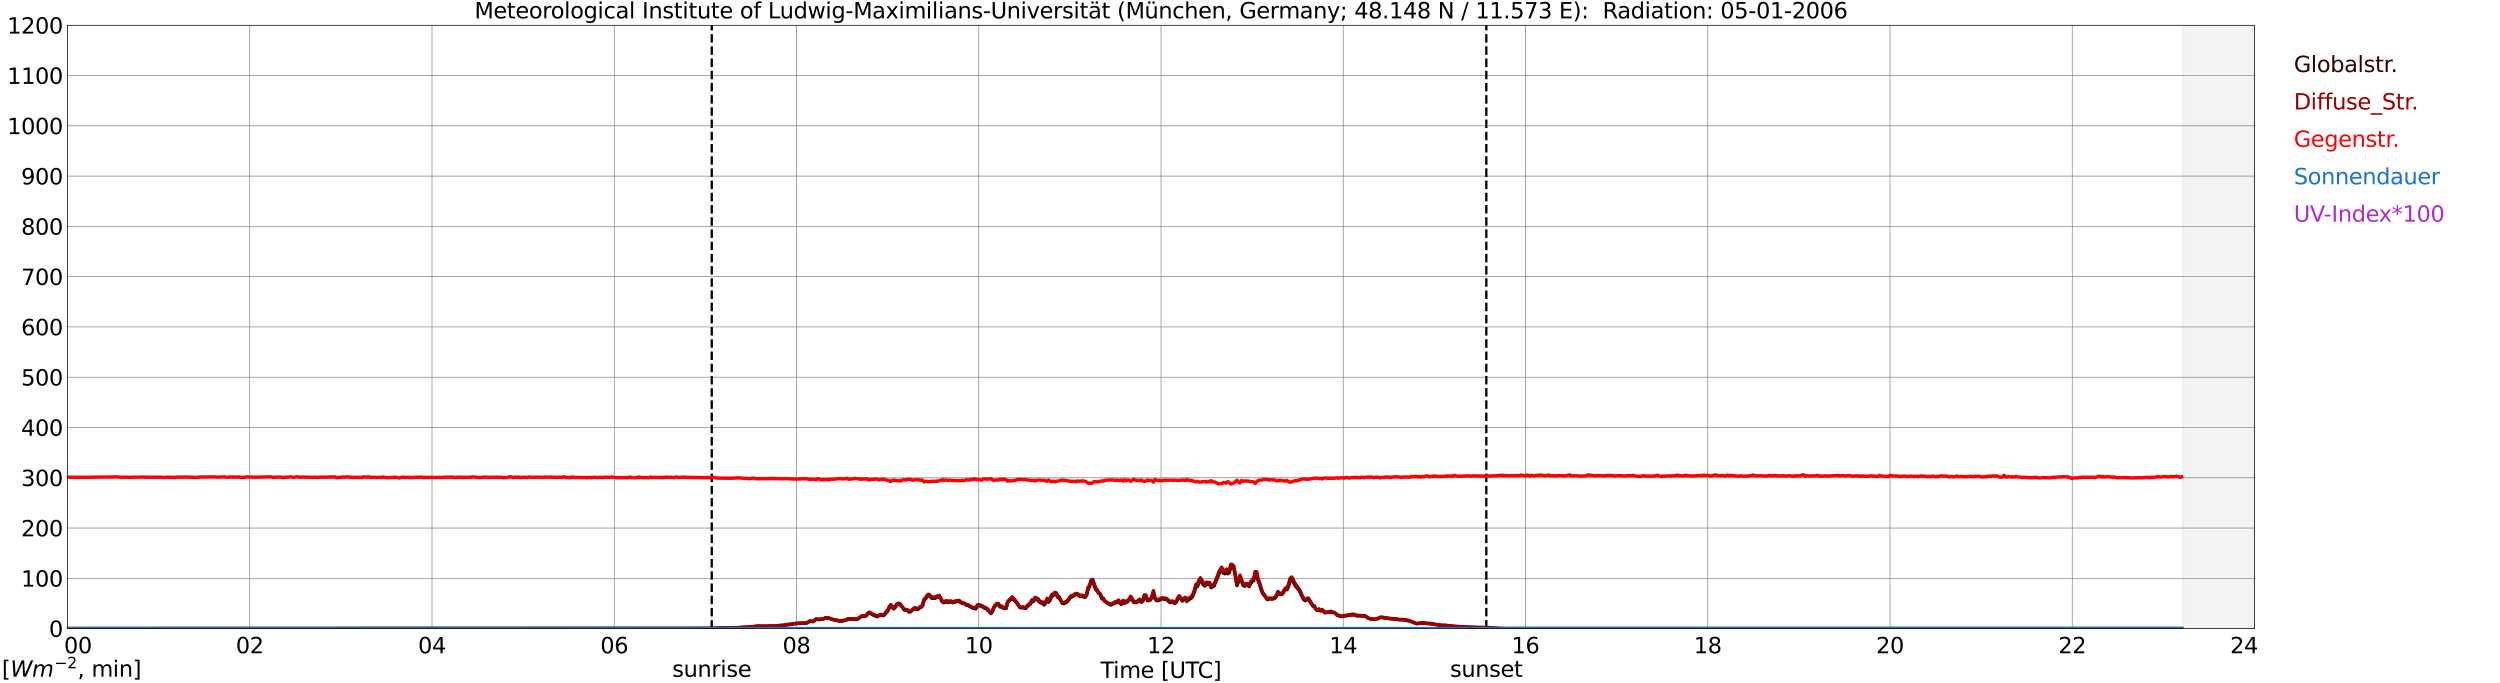 <?xml version="1.0" encoding="utf-8" standalone="no"?>
<!DOCTYPE svg PUBLIC "-//W3C//DTD SVG 1.1//EN"
  "http://www.w3.org/Graphics/SVG/1.1/DTD/svg11.dtd">
<svg xmlns:xlink="http://www.w3.org/1999/xlink" width="1085.4pt" height="296.64pt" viewBox="0 0 1085.4 296.64" xmlns="http://www.w3.org/2000/svg" version="1.1">
 <defs>
  <style type="text/css">*{stroke-linejoin: round; stroke-linecap: butt}</style>
 </defs>
 <g id="figure_1">
  <g id="patch_1">
   <path d="M 0 296.64 
L 1085.4 296.64 
L 1085.4 0 
L 0 0 
z
" style="fill: #ffffff"/>
  </g>
  <g id="axes_1">
   <g id="patch_2">
    <path d="M 29.306 272.909 
L 978.814 272.909 
L 978.814 10.976 
L 29.306 10.976 
z
" style="fill: #ffffff"/>
   </g>
   <g id="patch_3">
    <path d="M 947.823 272.909 
L 978.814 272.909 
L 978.814 10.976 
L 947.823 10.976 
z
" clip-path="url(#p505b237728)" style="fill: #d3d3d3; opacity: 0.25; stroke: #d3d3d3; stroke-linejoin: miter"/>
   </g>
   <g id="matplotlib.axis_1">
    <g id="xtick_1">
     <g id="line2d_1">
      <path d="M 29.306 272.909 
L 29.306 10.976 
" clip-path="url(#p505b237728)" style="fill: none; stroke: #808080; stroke-width: 0.3; stroke-linecap: square"/>
     </g>
     <g id="line2d_2"/>
     <g id="text_1">
      <!--    00 -->
      <g transform="translate(18.733 283.627) scale(0.095 -0.095)">
       <defs>
        <path id="DejaVuSans-20" transform="scale(0.016)"/>
        <path id="DejaVuSans-30" d="M 2034 4250 
Q 1547 4250 1301 3770 
Q 1056 3291 1056 2328 
Q 1056 1369 1301 889 
Q 1547 409 2034 409 
Q 2525 409 2770 889 
Q 3016 1369 3016 2328 
Q 3016 3291 2770 3770 
Q 2525 4250 2034 4250 
z
M 2034 4750 
Q 2819 4750 3233 4129 
Q 3647 3509 3647 2328 
Q 3647 1150 3233 529 
Q 2819 -91 2034 -91 
Q 1250 -91 836 529 
Q 422 1150 422 2328 
Q 422 3509 836 4129 
Q 1250 4750 2034 4750 
z
" transform="scale(0.016)"/>
       </defs>
       <use xlink:href="#DejaVuSans-20"/>
       <use xlink:href="#DejaVuSans-20" transform="translate(31.787 0)"/>
       <use xlink:href="#DejaVuSans-20" transform="translate(63.574 0)"/>
       <use xlink:href="#DejaVuSans-30" transform="translate(95.361 0)"/>
       <use xlink:href="#DejaVuSans-30" transform="translate(158.984 0)"/>
      </g>
     </g>
    </g>
    <g id="xtick_2">
     <g id="line2d_3">
      <path d="M 108.431 272.909 
L 108.431 10.976 
" clip-path="url(#p505b237728)" style="fill: none; stroke: #808080; stroke-width: 0.3; stroke-linecap: square"/>
     </g>
     <g id="line2d_4"/>
     <g id="text_2">
      <!-- 02 -->
      <g transform="translate(102.387 283.627) scale(0.095 -0.095)">
       <defs>
        <path id="DejaVuSans-32" d="M 1228 531 
L 3431 531 
L 3431 0 
L 469 0 
L 469 531 
Q 828 903 1448 1529 
Q 2069 2156 2228 2338 
Q 2531 2678 2651 2914 
Q 2772 3150 2772 3378 
Q 2772 3750 2511 3984 
Q 2250 4219 1831 4219 
Q 1534 4219 1204 4116 
Q 875 4013 500 3803 
L 500 4441 
Q 881 4594 1212 4672 
Q 1544 4750 1819 4750 
Q 2544 4750 2975 4387 
Q 3406 4025 3406 3419 
Q 3406 3131 3298 2873 
Q 3191 2616 2906 2266 
Q 2828 2175 2409 1742 
Q 1991 1309 1228 531 
z
" transform="scale(0.016)"/>
       </defs>
       <use xlink:href="#DejaVuSans-30"/>
       <use xlink:href="#DejaVuSans-32" transform="translate(63.623 0)"/>
      </g>
     </g>
    </g>
    <g id="xtick_3">
     <g id="line2d_5">
      <path d="M 187.557 272.909 
L 187.557 10.976 
" clip-path="url(#p505b237728)" style="fill: none; stroke: #808080; stroke-width: 0.3; stroke-linecap: square"/>
     </g>
     <g id="line2d_6"/>
     <g id="text_3">
      <!-- 04 -->
      <g transform="translate(181.513 283.627) scale(0.095 -0.095)">
       <defs>
        <path id="DejaVuSans-34" d="M 2419 4116 
L 825 1625 
L 2419 1625 
L 2419 4116 
z
M 2253 4666 
L 3047 4666 
L 3047 1625 
L 3713 1625 
L 3713 1100 
L 3047 1100 
L 3047 0 
L 2419 0 
L 2419 1100 
L 313 1100 
L 313 1709 
L 2253 4666 
z
" transform="scale(0.016)"/>
       </defs>
       <use xlink:href="#DejaVuSans-30"/>
       <use xlink:href="#DejaVuSans-34" transform="translate(63.623 0)"/>
      </g>
     </g>
    </g>
    <g id="xtick_4">
     <g id="line2d_7">
      <path d="M 266.683 272.909 
L 266.683 10.976 
" clip-path="url(#p505b237728)" style="fill: none; stroke: #808080; stroke-width: 0.3; stroke-linecap: square"/>
     </g>
     <g id="line2d_8"/>
     <g id="text_4">
      <!-- 06 -->
      <g transform="translate(260.638 283.627) scale(0.095 -0.095)">
       <defs>
        <path id="DejaVuSans-36" d="M 2113 2584 
Q 1688 2584 1439 2293 
Q 1191 2003 1191 1497 
Q 1191 994 1439 701 
Q 1688 409 2113 409 
Q 2538 409 2786 701 
Q 3034 994 3034 1497 
Q 3034 2003 2786 2293 
Q 2538 2584 2113 2584 
z
M 3366 4563 
L 3366 3988 
Q 3128 4100 2886 4159 
Q 2644 4219 2406 4219 
Q 1781 4219 1451 3797 
Q 1122 3375 1075 2522 
Q 1259 2794 1537 2939 
Q 1816 3084 2150 3084 
Q 2853 3084 3261 2657 
Q 3669 2231 3669 1497 
Q 3669 778 3244 343 
Q 2819 -91 2113 -91 
Q 1303 -91 875 529 
Q 447 1150 447 2328 
Q 447 3434 972 4092 
Q 1497 4750 2381 4750 
Q 2619 4750 2861 4703 
Q 3103 4656 3366 4563 
z
" transform="scale(0.016)"/>
       </defs>
       <use xlink:href="#DejaVuSans-30"/>
       <use xlink:href="#DejaVuSans-36" transform="translate(63.623 0)"/>
      </g>
     </g>
    </g>
    <g id="xtick_5">
     <g id="line2d_9">
      <path d="M 345.808 272.909 
L 345.808 10.976 
" clip-path="url(#p505b237728)" style="fill: none; stroke: #808080; stroke-width: 0.3; stroke-linecap: square"/>
     </g>
     <g id="line2d_10"/>
     <g id="text_5">
      <!-- 08 -->
      <g transform="translate(339.764 283.627) scale(0.095 -0.095)">
       <defs>
        <path id="DejaVuSans-38" d="M 2034 2216 
Q 1584 2216 1326 1975 
Q 1069 1734 1069 1313 
Q 1069 891 1326 650 
Q 1584 409 2034 409 
Q 2484 409 2743 651 
Q 3003 894 3003 1313 
Q 3003 1734 2745 1975 
Q 2488 2216 2034 2216 
z
M 1403 2484 
Q 997 2584 770 2862 
Q 544 3141 544 3541 
Q 544 4100 942 4425 
Q 1341 4750 2034 4750 
Q 2731 4750 3128 4425 
Q 3525 4100 3525 3541 
Q 3525 3141 3298 2862 
Q 3072 2584 2669 2484 
Q 3125 2378 3379 2068 
Q 3634 1759 3634 1313 
Q 3634 634 3220 271 
Q 2806 -91 2034 -91 
Q 1263 -91 848 271 
Q 434 634 434 1313 
Q 434 1759 690 2068 
Q 947 2378 1403 2484 
z
M 1172 3481 
Q 1172 3119 1398 2916 
Q 1625 2713 2034 2713 
Q 2441 2713 2670 2916 
Q 2900 3119 2900 3481 
Q 2900 3844 2670 4047 
Q 2441 4250 2034 4250 
Q 1625 4250 1398 4047 
Q 1172 3844 1172 3481 
z
" transform="scale(0.016)"/>
       </defs>
       <use xlink:href="#DejaVuSans-30"/>
       <use xlink:href="#DejaVuSans-38" transform="translate(63.623 0)"/>
      </g>
     </g>
    </g>
    <g id="xtick_6">
     <g id="line2d_11">
      <path d="M 424.934 272.909 
L 424.934 10.976 
" clip-path="url(#p505b237728)" style="fill: none; stroke: #808080; stroke-width: 0.3; stroke-linecap: square"/>
     </g>
     <g id="line2d_12"/>
     <g id="text_6">
      <!-- 10 -->
      <g transform="translate(418.89 283.627) scale(0.095 -0.095)">
       <defs>
        <path id="DejaVuSans-31" d="M 794 531 
L 1825 531 
L 1825 4091 
L 703 3866 
L 703 4441 
L 1819 4666 
L 2450 4666 
L 2450 531 
L 3481 531 
L 3481 0 
L 794 0 
L 794 531 
z
" transform="scale(0.016)"/>
       </defs>
       <use xlink:href="#DejaVuSans-31"/>
       <use xlink:href="#DejaVuSans-30" transform="translate(63.623 0)"/>
      </g>
     </g>
    </g>
    <g id="xtick_7">
     <g id="line2d_13">
      <path d="M 504.06 272.909 
L 504.06 10.976 
" clip-path="url(#p505b237728)" style="fill: none; stroke: #808080; stroke-width: 0.3; stroke-linecap: square"/>
     </g>
     <g id="line2d_14"/>
     <g id="text_7">
      <!-- 12 -->
      <g transform="translate(498.015 283.627) scale(0.095 -0.095)">
       <use xlink:href="#DejaVuSans-31"/>
       <use xlink:href="#DejaVuSans-32" transform="translate(63.623 0)"/>
      </g>
     </g>
    </g>
    <g id="xtick_8">
     <g id="line2d_15">
      <path d="M 583.185 272.909 
L 583.185 10.976 
" clip-path="url(#p505b237728)" style="fill: none; stroke: #808080; stroke-width: 0.3; stroke-linecap: square"/>
     </g>
     <g id="line2d_16"/>
     <g id="text_8">
      <!-- 14 -->
      <g transform="translate(577.141 283.627) scale(0.095 -0.095)">
       <use xlink:href="#DejaVuSans-31"/>
       <use xlink:href="#DejaVuSans-34" transform="translate(63.623 0)"/>
      </g>
     </g>
    </g>
    <g id="xtick_9">
     <g id="line2d_17">
      <path d="M 662.311 272.909 
L 662.311 10.976 
" clip-path="url(#p505b237728)" style="fill: none; stroke: #808080; stroke-width: 0.3; stroke-linecap: square"/>
     </g>
     <g id="line2d_18"/>
     <g id="text_9">
      <!-- 16 -->
      <g transform="translate(656.267 283.627) scale(0.095 -0.095)">
       <use xlink:href="#DejaVuSans-31"/>
       <use xlink:href="#DejaVuSans-36" transform="translate(63.623 0)"/>
      </g>
     </g>
    </g>
    <g id="xtick_10">
     <g id="line2d_19">
      <path d="M 741.437 272.909 
L 741.437 10.976 
" clip-path="url(#p505b237728)" style="fill: none; stroke: #808080; stroke-width: 0.3; stroke-linecap: square"/>
     </g>
     <g id="line2d_20"/>
     <g id="text_10">
      <!-- 18 -->
      <g transform="translate(735.392 283.627) scale(0.095 -0.095)">
       <use xlink:href="#DejaVuSans-31"/>
       <use xlink:href="#DejaVuSans-38" transform="translate(63.623 0)"/>
      </g>
     </g>
    </g>
    <g id="xtick_11">
     <g id="line2d_21">
      <path d="M 820.562 272.909 
L 820.562 10.976 
" clip-path="url(#p505b237728)" style="fill: none; stroke: #808080; stroke-width: 0.3; stroke-linecap: square"/>
     </g>
     <g id="line2d_22"/>
     <g id="text_11">
      <!-- 20 -->
      <g transform="translate(814.518 283.627) scale(0.095 -0.095)">
       <use xlink:href="#DejaVuSans-32"/>
       <use xlink:href="#DejaVuSans-30" transform="translate(63.623 0)"/>
      </g>
     </g>
    </g>
    <g id="xtick_12">
     <g id="line2d_23">
      <path d="M 899.688 272.909 
L 899.688 10.976 
" clip-path="url(#p505b237728)" style="fill: none; stroke: #808080; stroke-width: 0.3; stroke-linecap: square"/>
     </g>
     <g id="line2d_24"/>
     <g id="text_12">
      <!-- 22 -->
      <g transform="translate(893.644 283.627) scale(0.095 -0.095)">
       <use xlink:href="#DejaVuSans-32"/>
       <use xlink:href="#DejaVuSans-32" transform="translate(63.623 0)"/>
      </g>
     </g>
    </g>
    <g id="xtick_13">
     <g id="line2d_25">
      <path d="M 978.814 272.909 
L 978.814 10.976 
" clip-path="url(#p505b237728)" style="fill: none; stroke: #808080; stroke-width: 0.3; stroke-linecap: square"/>
     </g>
     <g id="line2d_26"/>
     <g id="text_13">
      <!-- 24    -->
      <g transform="translate(968.241 283.627) scale(0.095 -0.095)">
       <use xlink:href="#DejaVuSans-32"/>
       <use xlink:href="#DejaVuSans-34" transform="translate(63.623 0)"/>
       <use xlink:href="#DejaVuSans-20" transform="translate(127.246 0)"/>
       <use xlink:href="#DejaVuSans-20" transform="translate(159.033 0)"/>
       <use xlink:href="#DejaVuSans-20" transform="translate(190.82 0)"/>
      </g>
     </g>
    </g>
    <g id="text_14">
     <!-- Time [UTC] -->
     <g transform="translate(477.806 294.322) scale(0.095 -0.095)">
      <defs>
       <path id="DejaVuSans-54" d="M -19 4666 
L 3928 4666 
L 3928 4134 
L 2272 4134 
L 2272 0 
L 1638 0 
L 1638 4134 
L -19 4134 
L -19 4666 
z
" transform="scale(0.016)"/>
       <path id="DejaVuSans-69" d="M 603 3500 
L 1178 3500 
L 1178 0 
L 603 0 
L 603 3500 
z
M 603 4863 
L 1178 4863 
L 1178 4134 
L 603 4134 
L 603 4863 
z
" transform="scale(0.016)"/>
       <path id="DejaVuSans-6d" d="M 3328 2828 
Q 3544 3216 3844 3400 
Q 4144 3584 4550 3584 
Q 5097 3584 5394 3201 
Q 5691 2819 5691 2113 
L 5691 0 
L 5113 0 
L 5113 2094 
Q 5113 2597 4934 2840 
Q 4756 3084 4391 3084 
Q 3944 3084 3684 2787 
Q 3425 2491 3425 1978 
L 3425 0 
L 2847 0 
L 2847 2094 
Q 2847 2600 2669 2842 
Q 2491 3084 2119 3084 
Q 1678 3084 1418 2786 
Q 1159 2488 1159 1978 
L 1159 0 
L 581 0 
L 581 3500 
L 1159 3500 
L 1159 2956 
Q 1356 3278 1631 3431 
Q 1906 3584 2284 3584 
Q 2666 3584 2933 3390 
Q 3200 3197 3328 2828 
z
" transform="scale(0.016)"/>
       <path id="DejaVuSans-65" d="M 3597 1894 
L 3597 1613 
L 953 1613 
Q 991 1019 1311 708 
Q 1631 397 2203 397 
Q 2534 397 2845 478 
Q 3156 559 3463 722 
L 3463 178 
Q 3153 47 2828 -22 
Q 2503 -91 2169 -91 
Q 1331 -91 842 396 
Q 353 884 353 1716 
Q 353 2575 817 3079 
Q 1281 3584 2069 3584 
Q 2775 3584 3186 3129 
Q 3597 2675 3597 1894 
z
M 3022 2063 
Q 3016 2534 2758 2815 
Q 2500 3097 2075 3097 
Q 1594 3097 1305 2825 
Q 1016 2553 972 2059 
L 3022 2063 
z
" transform="scale(0.016)"/>
       <path id="DejaVuSans-5b" d="M 550 4863 
L 1875 4863 
L 1875 4416 
L 1125 4416 
L 1125 -397 
L 1875 -397 
L 1875 -844 
L 550 -844 
L 550 4863 
z
" transform="scale(0.016)"/>
       <path id="DejaVuSans-55" d="M 556 4666 
L 1191 4666 
L 1191 1831 
Q 1191 1081 1462 751 
Q 1734 422 2344 422 
Q 2950 422 3222 751 
Q 3494 1081 3494 1831 
L 3494 4666 
L 4128 4666 
L 4128 1753 
Q 4128 841 3676 375 
Q 3225 -91 2344 -91 
Q 1459 -91 1007 375 
Q 556 841 556 1753 
L 556 4666 
z
" transform="scale(0.016)"/>
       <path id="DejaVuSans-43" d="M 4122 4306 
L 4122 3641 
Q 3803 3938 3442 4084 
Q 3081 4231 2675 4231 
Q 1875 4231 1450 3742 
Q 1025 3253 1025 2328 
Q 1025 1406 1450 917 
Q 1875 428 2675 428 
Q 3081 428 3442 575 
Q 3803 722 4122 1019 
L 4122 359 
Q 3791 134 3420 21 
Q 3050 -91 2638 -91 
Q 1578 -91 968 557 
Q 359 1206 359 2328 
Q 359 3453 968 4101 
Q 1578 4750 2638 4750 
Q 3056 4750 3426 4639 
Q 3797 4528 4122 4306 
z
" transform="scale(0.016)"/>
       <path id="DejaVuSans-5d" d="M 1947 4863 
L 1947 -844 
L 622 -844 
L 622 -397 
L 1369 -397 
L 1369 4416 
L 622 4416 
L 622 4863 
L 1947 4863 
z
" transform="scale(0.016)"/>
      </defs>
      <use xlink:href="#DejaVuSans-54"/>
      <use xlink:href="#DejaVuSans-69" transform="translate(57.959 0)"/>
      <use xlink:href="#DejaVuSans-6d" transform="translate(85.742 0)"/>
      <use xlink:href="#DejaVuSans-65" transform="translate(183.154 0)"/>
      <use xlink:href="#DejaVuSans-20" transform="translate(244.678 0)"/>
      <use xlink:href="#DejaVuSans-5b" transform="translate(276.465 0)"/>
      <use xlink:href="#DejaVuSans-55" transform="translate(315.479 0)"/>
      <use xlink:href="#DejaVuSans-54" transform="translate(388.672 0)"/>
      <use xlink:href="#DejaVuSans-43" transform="translate(443.881 0)"/>
      <use xlink:href="#DejaVuSans-5d" transform="translate(513.705 0)"/>
     </g>
    </g>
   </g>
   <g id="matplotlib.axis_2">
    <g id="ytick_1">
     <g id="line2d_27">
      <path d="M 29.306 272.909 
L 978.814 272.909 
" clip-path="url(#p505b237728)" style="fill: none; stroke: #808080; stroke-width: 0.3; stroke-linecap: square"/>
     </g>
     <g id="line2d_28"/>
     <g id="text_15">
      <!-- 0 -->
      <g transform="translate(21.261 276.518) scale(0.095 -0.095)">
       <use xlink:href="#DejaVuSans-30"/>
      </g>
     </g>
    </g>
    <g id="ytick_2">
     <g id="line2d_29">
      <path d="M 29.306 251.081 
L 978.814 251.081 
" clip-path="url(#p505b237728)" style="fill: none; stroke: #808080; stroke-width: 0.3; stroke-linecap: square"/>
     </g>
     <g id="line2d_30"/>
     <g id="text_16">
      <!-- 100 -->
      <g transform="translate(9.173 254.69) scale(0.095 -0.095)">
       <use xlink:href="#DejaVuSans-31"/>
       <use xlink:href="#DejaVuSans-30" transform="translate(63.623 0)"/>
       <use xlink:href="#DejaVuSans-30" transform="translate(127.246 0)"/>
      </g>
     </g>
    </g>
    <g id="ytick_3">
     <g id="line2d_31">
      <path d="M 29.306 229.253 
L 978.814 229.253 
" clip-path="url(#p505b237728)" style="fill: none; stroke: #808080; stroke-width: 0.3; stroke-linecap: square"/>
     </g>
     <g id="line2d_32"/>
     <g id="text_17">
      <!-- 200 -->
      <g transform="translate(9.173 232.863) scale(0.095 -0.095)">
       <use xlink:href="#DejaVuSans-32"/>
       <use xlink:href="#DejaVuSans-30" transform="translate(63.623 0)"/>
       <use xlink:href="#DejaVuSans-30" transform="translate(127.246 0)"/>
      </g>
     </g>
    </g>
    <g id="ytick_4">
     <g id="line2d_33">
      <path d="M 29.306 207.426 
L 978.814 207.426 
" clip-path="url(#p505b237728)" style="fill: none; stroke: #808080; stroke-width: 0.3; stroke-linecap: square"/>
     </g>
     <g id="line2d_34"/>
     <g id="text_18">
      <!-- 300 -->
      <g transform="translate(9.173 211.035) scale(0.095 -0.095)">
       <defs>
        <path id="DejaVuSans-33" d="M 2597 2516 
Q 3050 2419 3304 2112 
Q 3559 1806 3559 1356 
Q 3559 666 3084 287 
Q 2609 -91 1734 -91 
Q 1441 -91 1130 -33 
Q 819 25 488 141 
L 488 750 
Q 750 597 1062 519 
Q 1375 441 1716 441 
Q 2309 441 2620 675 
Q 2931 909 2931 1356 
Q 2931 1769 2642 2001 
Q 2353 2234 1838 2234 
L 1294 2234 
L 1294 2753 
L 1863 2753 
Q 2328 2753 2575 2939 
Q 2822 3125 2822 3475 
Q 2822 3834 2567 4026 
Q 2313 4219 1838 4219 
Q 1578 4219 1281 4162 
Q 984 4106 628 3988 
L 628 4550 
Q 988 4650 1302 4700 
Q 1616 4750 1894 4750 
Q 2613 4750 3031 4423 
Q 3450 4097 3450 3541 
Q 3450 3153 3228 2886 
Q 3006 2619 2597 2516 
z
" transform="scale(0.016)"/>
       </defs>
       <use xlink:href="#DejaVuSans-33"/>
       <use xlink:href="#DejaVuSans-30" transform="translate(63.623 0)"/>
       <use xlink:href="#DejaVuSans-30" transform="translate(127.246 0)"/>
      </g>
     </g>
    </g>
    <g id="ytick_5">
     <g id="line2d_35">
      <path d="M 29.306 185.598 
L 978.814 185.598 
" clip-path="url(#p505b237728)" style="fill: none; stroke: #808080; stroke-width: 0.3; stroke-linecap: square"/>
     </g>
     <g id="line2d_36"/>
     <g id="text_19">
      <!-- 400 -->
      <g transform="translate(9.173 189.207) scale(0.095 -0.095)">
       <use xlink:href="#DejaVuSans-34"/>
       <use xlink:href="#DejaVuSans-30" transform="translate(63.623 0)"/>
       <use xlink:href="#DejaVuSans-30" transform="translate(127.246 0)"/>
      </g>
     </g>
    </g>
    <g id="ytick_6">
     <g id="line2d_37">
      <path d="M 29.306 163.77 
L 978.814 163.77 
" clip-path="url(#p505b237728)" style="fill: none; stroke: #808080; stroke-width: 0.3; stroke-linecap: square"/>
     </g>
     <g id="line2d_38"/>
     <g id="text_20">
      <!-- 500 -->
      <g transform="translate(9.173 167.379) scale(0.095 -0.095)">
       <defs>
        <path id="DejaVuSans-35" d="M 691 4666 
L 3169 4666 
L 3169 4134 
L 1269 4134 
L 1269 2991 
Q 1406 3038 1543 3061 
Q 1681 3084 1819 3084 
Q 2600 3084 3056 2656 
Q 3513 2228 3513 1497 
Q 3513 744 3044 326 
Q 2575 -91 1722 -91 
Q 1428 -91 1123 -41 
Q 819 9 494 109 
L 494 744 
Q 775 591 1075 516 
Q 1375 441 1709 441 
Q 2250 441 2565 725 
Q 2881 1009 2881 1497 
Q 2881 1984 2565 2268 
Q 2250 2553 1709 2553 
Q 1456 2553 1204 2497 
Q 953 2441 691 2322 
L 691 4666 
z
" transform="scale(0.016)"/>
       </defs>
       <use xlink:href="#DejaVuSans-35"/>
       <use xlink:href="#DejaVuSans-30" transform="translate(63.623 0)"/>
       <use xlink:href="#DejaVuSans-30" transform="translate(127.246 0)"/>
      </g>
     </g>
    </g>
    <g id="ytick_7">
     <g id="line2d_39">
      <path d="M 29.306 141.942 
L 978.814 141.942 
" clip-path="url(#p505b237728)" style="fill: none; stroke: #808080; stroke-width: 0.3; stroke-linecap: square"/>
     </g>
     <g id="line2d_40"/>
     <g id="text_21">
      <!-- 600 -->
      <g transform="translate(9.173 145.551) scale(0.095 -0.095)">
       <use xlink:href="#DejaVuSans-36"/>
       <use xlink:href="#DejaVuSans-30" transform="translate(63.623 0)"/>
       <use xlink:href="#DejaVuSans-30" transform="translate(127.246 0)"/>
      </g>
     </g>
    </g>
    <g id="ytick_8">
     <g id="line2d_41">
      <path d="M 29.306 120.114 
L 978.814 120.114 
" clip-path="url(#p505b237728)" style="fill: none; stroke: #808080; stroke-width: 0.3; stroke-linecap: square"/>
     </g>
     <g id="line2d_42"/>
     <g id="text_22">
      <!-- 700 -->
      <g transform="translate(9.173 123.724) scale(0.095 -0.095)">
       <defs>
        <path id="DejaVuSans-37" d="M 525 4666 
L 3525 4666 
L 3525 4397 
L 1831 0 
L 1172 0 
L 2766 4134 
L 525 4134 
L 525 4666 
z
" transform="scale(0.016)"/>
       </defs>
       <use xlink:href="#DejaVuSans-37"/>
       <use xlink:href="#DejaVuSans-30" transform="translate(63.623 0)"/>
       <use xlink:href="#DejaVuSans-30" transform="translate(127.246 0)"/>
      </g>
     </g>
    </g>
    <g id="ytick_9">
     <g id="line2d_43">
      <path d="M 29.306 98.287 
L 978.814 98.287 
" clip-path="url(#p505b237728)" style="fill: none; stroke: #808080; stroke-width: 0.3; stroke-linecap: square"/>
     </g>
     <g id="line2d_44"/>
     <g id="text_23">
      <!-- 800 -->
      <g transform="translate(9.173 101.896) scale(0.095 -0.095)">
       <use xlink:href="#DejaVuSans-38"/>
       <use xlink:href="#DejaVuSans-30" transform="translate(63.623 0)"/>
       <use xlink:href="#DejaVuSans-30" transform="translate(127.246 0)"/>
      </g>
     </g>
    </g>
    <g id="ytick_10">
     <g id="line2d_45">
      <path d="M 29.306 76.459 
L 978.814 76.459 
" clip-path="url(#p505b237728)" style="fill: none; stroke: #808080; stroke-width: 0.3; stroke-linecap: square"/>
     </g>
     <g id="line2d_46"/>
     <g id="text_24">
      <!-- 900 -->
      <g transform="translate(9.173 80.068) scale(0.095 -0.095)">
       <defs>
        <path id="DejaVuSans-39" d="M 703 97 
L 703 672 
Q 941 559 1184 500 
Q 1428 441 1663 441 
Q 2288 441 2617 861 
Q 2947 1281 2994 2138 
Q 2813 1869 2534 1725 
Q 2256 1581 1919 1581 
Q 1219 1581 811 2004 
Q 403 2428 403 3163 
Q 403 3881 828 4315 
Q 1253 4750 1959 4750 
Q 2769 4750 3195 4129 
Q 3622 3509 3622 2328 
Q 3622 1225 3098 567 
Q 2575 -91 1691 -91 
Q 1453 -91 1209 -44 
Q 966 3 703 97 
z
M 1959 2075 
Q 2384 2075 2632 2365 
Q 2881 2656 2881 3163 
Q 2881 3666 2632 3958 
Q 2384 4250 1959 4250 
Q 1534 4250 1286 3958 
Q 1038 3666 1038 3163 
Q 1038 2656 1286 2365 
Q 1534 2075 1959 2075 
z
" transform="scale(0.016)"/>
       </defs>
       <use xlink:href="#DejaVuSans-39"/>
       <use xlink:href="#DejaVuSans-30" transform="translate(63.623 0)"/>
       <use xlink:href="#DejaVuSans-30" transform="translate(127.246 0)"/>
      </g>
     </g>
    </g>
    <g id="ytick_11">
     <g id="line2d_47">
      <path d="M 29.306 54.631 
L 978.814 54.631 
" clip-path="url(#p505b237728)" style="fill: none; stroke: #808080; stroke-width: 0.3; stroke-linecap: square"/>
     </g>
     <g id="line2d_48"/>
     <g id="text_25">
      <!-- 1000 -->
      <g transform="translate(3.128 58.24) scale(0.095 -0.095)">
       <use xlink:href="#DejaVuSans-31"/>
       <use xlink:href="#DejaVuSans-30" transform="translate(63.623 0)"/>
       <use xlink:href="#DejaVuSans-30" transform="translate(127.246 0)"/>
       <use xlink:href="#DejaVuSans-30" transform="translate(190.869 0)"/>
      </g>
     </g>
    </g>
    <g id="ytick_12">
     <g id="line2d_49">
      <path d="M 29.306 32.803 
L 978.814 32.803 
" clip-path="url(#p505b237728)" style="fill: none; stroke: #808080; stroke-width: 0.3; stroke-linecap: square"/>
     </g>
     <g id="line2d_50"/>
     <g id="text_26">
      <!-- 1100 -->
      <g transform="translate(3.128 36.413) scale(0.095 -0.095)">
       <use xlink:href="#DejaVuSans-31"/>
       <use xlink:href="#DejaVuSans-31" transform="translate(63.623 0)"/>
       <use xlink:href="#DejaVuSans-30" transform="translate(127.246 0)"/>
       <use xlink:href="#DejaVuSans-30" transform="translate(190.869 0)"/>
      </g>
     </g>
    </g>
    <g id="ytick_13">
     <g id="line2d_51">
      <path d="M 29.306 10.976 
L 978.814 10.976 
" clip-path="url(#p505b237728)" style="fill: none; stroke: #808080; stroke-width: 0.3; stroke-linecap: square"/>
     </g>
     <g id="line2d_52"/>
     <g id="text_27">
      <!-- 1200 -->
      <g transform="translate(3.128 14.585) scale(0.095 -0.095)">
       <use xlink:href="#DejaVuSans-31"/>
       <use xlink:href="#DejaVuSans-32" transform="translate(63.623 0)"/>
       <use xlink:href="#DejaVuSans-30" transform="translate(127.246 0)"/>
       <use xlink:href="#DejaVuSans-30" transform="translate(190.869 0)"/>
      </g>
     </g>
    </g>
   </g>
   <g id="line2d_53">
    <path d="M 309.015 272.909 
L 309.015 10.976 
" clip-path="url(#p505b237728)" style="fill: none; stroke-dasharray: 3.7,1.6; stroke-dashoffset: 0; stroke: #000000"/>
   </g>
   <g id="line2d_54">
    <path d="M 645.299 272.909 
L 645.299 10.976 
" clip-path="url(#p505b237728)" style="fill: none; stroke-dasharray: 3.7,1.6; stroke-dashoffset: 0; stroke: #000000"/>
   </g>
   <g id="line2d_55">
    <path d="M 29.306 272.909 
L 303.608 272.811 
L 304.927 272.811 
L 310.861 272.73 
L 314.818 272.566 
L 320.752 272.525 
L 322.73 272.361 
L 328.005 271.992 
L 328.665 271.828 
L 330.643 271.909 
L 331.961 271.909 
L 333.94 271.828 
L 334.599 271.787 
L 335.258 271.87 
L 340.533 271.501 
L 341.193 271.296 
L 343.83 271.049 
L 345.149 270.722 
L 349.105 270.519 
L 349.765 270.599 
L 350.424 270.394 
L 351.743 269.659 
L 353.062 269.862 
L 354.38 268.838 
L 355.699 269.043 
L 356.359 268.838 
L 357.018 268.879 
L 357.677 268.716 
L 358.337 268.347 
L 359.655 268.347 
L 361.634 269.002 
L 363.612 269.453 
L 364.271 269.659 
L 364.93 269.739 
L 366.909 269.371 
L 368.227 268.799 
L 370.865 268.799 
L 371.524 268.962 
L 372.184 268.879 
L 374.162 267.57 
L 375.481 267.609 
L 376.14 267.282 
L 376.799 266.505 
L 377.459 266.136 
L 379.437 267.159 
L 380.756 267.733 
L 382.074 267.037 
L 382.734 267.079 
L 383.393 267.282 
L 384.053 266.954 
L 384.712 265.972 
L 385.371 265.439 
L 386.031 264.005 
L 386.69 263.023 
L 388.009 264.335 
L 388.668 263.719 
L 389.328 262.696 
L 389.987 262.449 
L 390.646 262.449 
L 391.306 263.064 
L 392.624 264.826 
L 393.943 264.948 
L 394.603 265.686 
L 395.262 265.645 
L 395.921 264.99 
L 396.581 264.499 
L 397.24 264.169 
L 397.899 264.538 
L 398.559 264.579 
L 399.218 263.883 
L 399.878 263.678 
L 400.537 263.023 
L 401.196 260.526 
L 401.856 260.035 
L 402.515 258.97 
L 403.175 258.559 
L 403.834 258.887 
L 404.493 259.747 
L 405.153 259.705 
L 405.812 259.788 
L 406.471 259.461 
L 407.79 259.133 
L 408.45 260.074 
L 409.109 261.303 
L 409.768 261.63 
L 410.428 261.386 
L 411.087 261.303 
L 411.746 261.55 
L 412.406 261.303 
L 413.065 261.344 
L 413.725 261.672 
L 414.384 261.386 
L 415.043 261.222 
L 415.703 261.222 
L 416.362 261.059 
L 417.681 261.958 
L 418.34 261.958 
L 419 262.246 
L 419.659 262.737 
L 420.318 262.901 
L 422.297 264.005 
L 422.956 264.088 
L 423.615 264.335 
L 424.275 263.145 
L 424.934 262.859 
L 425.593 263.106 
L 426.253 263.228 
L 427.572 264.13 
L 428.231 264.293 
L 429.55 265.603 
L 430.209 266.382 
L 430.869 265.481 
L 431.528 263.761 
L 432.187 262.901 
L 432.847 262.41 
L 433.506 262.532 
L 434.165 263.514 
L 434.825 263.433 
L 435.484 264.005 
L 436.144 264.005 
L 436.803 264.169 
L 437.462 261.713 
L 438.122 260.853 
L 438.781 260.401 
L 439.44 259.666 
L 440.759 261.017 
L 441.419 261.794 
L 442.737 263.719 
L 443.397 263.966 
L 444.056 263.761 
L 444.716 264.005 
L 445.375 264.13 
L 446.034 263.27 
L 447.353 262.204 
L 448.012 260.976 
L 448.672 261.139 
L 449.331 259.952 
L 450.65 260.565 
L 451.309 261.425 
L 451.969 261.794 
L 452.628 261.958 
L 453.287 262.615 
L 453.947 261.794 
L 454.606 260.484 
L 455.266 261.425 
L 455.925 260.526 
L 456.584 258.887 
L 457.244 258.559 
L 457.903 257.985 
L 458.563 258.11 
L 459.222 259.338 
L 459.881 259.583 
L 461.2 261.958 
L 461.859 262.082 
L 463.178 261.344 
L 463.838 260.607 
L 464.497 259.624 
L 465.156 259.133 
L 465.816 258.928 
L 466.475 258.396 
L 467.134 258.11 
L 467.794 258.149 
L 468.453 258.723 
L 469.113 258.97 
L 469.772 258.806 
L 470.431 259.175 
L 471.091 259.338 
L 471.75 258.518 
L 472.409 255.652 
L 473.069 254.67 
L 473.728 252.539 
L 474.388 252.334 
L 475.706 255.857 
L 476.366 256.595 
L 477.025 257.618 
L 477.685 258.068 
L 478.344 259.993 
L 479.003 259.993 
L 479.663 261.139 
L 481.641 262.368 
L 482.3 262.696 
L 482.96 262.204 
L 483.619 262.163 
L 484.278 261.63 
L 484.938 261.589 
L 485.597 260.934 
L 486.256 261.836 
L 486.916 262.368 
L 487.575 261.059 
L 488.235 261.919 
L 488.894 261.303 
L 489.553 261.303 
L 490.213 260.526 
L 490.872 259.419 
L 491.532 260.279 
L 492.191 261.508 
L 492.85 261.63 
L 493.51 261.589 
L 494.169 261.181 
L 494.828 260.484 
L 495.488 261.425 
L 496.147 261.059 
L 496.807 258.845 
L 497.466 258.845 
L 498.125 260.77 
L 498.785 260.77 
L 499.444 260.484 
L 500.103 259.541 
L 500.763 257.044 
L 501.422 259.83 
L 502.082 260.77 
L 502.741 260.729 
L 503.4 260.565 
L 504.06 260.116 
L 504.719 259.952 
L 505.379 260.157 
L 506.038 260.157 
L 506.697 260.401 
L 507.357 261.098 
L 508.016 261.589 
L 508.675 261.344 
L 509.335 261.386 
L 509.994 261.919 
L 510.654 261.55 
L 511.313 260.116 
L 511.972 259.175 
L 512.632 259.91 
L 513.291 260.934 
L 514.61 259.91 
L 515.269 261.098 
L 515.929 260.443 
L 517.247 259.666 
L 517.907 258.681 
L 518.566 257.003 
L 519.226 254.75 
L 519.885 254.628 
L 520.544 253.03 
L 521.204 251.884 
L 521.863 252.825 
L 522.522 254.015 
L 523.182 254.423 
L 523.841 253.482 
L 524.501 253.768 
L 525.16 253.563 
L 525.819 255.119 
L 527.138 254.342 
L 527.797 252.539 
L 528.457 251.147 
L 529.116 249.304 
L 529.776 248.117 
L 530.435 247.257 
L 531.094 248.813 
L 531.754 249.099 
L 532.413 248.158 
L 533.073 249.099 
L 533.732 248.525 
L 534.391 246.028 
L 535.051 246.192 
L 535.71 246.888 
L 536.369 250.245 
L 537.029 254.218 
L 537.688 252.622 
L 538.348 250.492 
L 539.666 254.015 
L 540.326 254.545 
L 540.985 253.932 
L 541.644 254.054 
L 542.304 254.67 
L 542.963 253.358 
L 543.623 252.622 
L 544.282 252.131 
L 544.941 249.058 
L 545.601 249.141 
L 546.26 252.295 
L 546.919 253.89 
L 547.579 256.062 
L 548.238 257.741 
L 548.898 258.478 
L 550.216 260.321 
L 551.535 259.952 
L 552.195 260.116 
L 552.854 259.993 
L 553.513 259.705 
L 554.173 258.887 
L 554.832 257.25 
L 555.491 257.904 
L 556.151 258.149 
L 556.81 257.863 
L 557.47 256.758 
L 558.129 255.938 
L 558.788 255.979 
L 559.448 254.464 
L 560.107 252.212 
L 560.766 251.474 
L 561.426 252.334 
L 562.085 253.81 
L 562.745 254.792 
L 564.063 256.39 
L 564.723 257.618 
L 565.382 259.214 
L 566.042 260.321 
L 566.701 260.812 
L 567.36 260.362 
L 568.02 260.157 
L 569.998 263.145 
L 570.657 263.392 
L 571.317 264.621 
L 571.976 265.07 
L 572.635 264.579 
L 573.295 265.234 
L 573.954 264.826 
L 574.613 265.522 
L 575.273 266.055 
L 575.932 265.889 
L 577.251 265.808 
L 577.91 265.562 
L 578.57 265.93 
L 579.229 266.013 
L 579.889 266.422 
L 580.548 267.159 
L 581.207 267.282 
L 581.867 267.609 
L 582.526 267.65 
L 585.823 267.118 
L 587.801 266.954 
L 588.46 267.118 
L 589.12 267.445 
L 590.439 267.365 
L 591.098 267.487 
L 592.417 267.406 
L 594.395 268.552 
L 595.714 268.879 
L 597.032 268.879 
L 598.351 268.552 
L 599.011 268.225 
L 599.67 268.061 
L 600.989 268.305 
L 605.604 268.838 
L 606.264 268.799 
L 606.923 269.002 
L 608.242 269.085 
L 608.901 269.002 
L 612.198 269.659 
L 614.836 270.682 
L 615.495 270.722 
L 618.133 270.436 
L 618.792 270.519 
L 619.451 270.722 
L 622.089 270.968 
L 624.726 271.379 
L 626.045 271.459 
L 627.364 271.501 
L 631.98 272.034 
L 633.298 272.034 
L 635.936 272.278 
L 639.892 272.361 
L 642.53 272.442 
L 643.848 272.402 
L 645.167 272.442 
L 645.827 272.402 
L 649.783 272.811 
L 653.08 272.909 
L 947.163 272.909 
L 947.163 272.909 
" clip-path="url(#p505b237728)" style="fill: none; stroke: #330000; stroke-width: 1.5; stroke-linecap: square"/>
   </g>
   <g id="line2d_56">
    <path d="M 29.306 272.909 
L 308.224 272.817 
L 312.18 272.649 
L 313.499 272.649 
L 316.796 272.525 
L 322.071 272.44 
L 328.005 271.979 
L 328.665 271.811 
L 329.983 271.811 
L 331.961 271.852 
L 335.918 271.811 
L 339.215 271.475 
L 340.533 271.39 
L 341.852 271.139 
L 346.468 270.593 
L 348.446 270.51 
L 349.105 270.425 
L 349.765 270.51 
L 350.424 270.342 
L 351.743 269.543 
L 353.062 269.796 
L 354.38 268.661 
L 355.04 268.873 
L 355.699 268.873 
L 356.359 268.705 
L 357.018 268.788 
L 357.677 268.578 
L 358.337 268.201 
L 359.655 268.201 
L 360.974 268.788 
L 364.93 269.584 
L 365.59 269.419 
L 366.249 269.375 
L 366.909 269.207 
L 368.227 268.578 
L 370.206 268.705 
L 370.865 268.578 
L 371.524 268.829 
L 372.184 268.746 
L 374.162 267.319 
L 375.481 267.36 
L 376.14 267.024 
L 376.799 266.144 
L 377.459 265.808 
L 378.118 266.144 
L 378.777 266.646 
L 379.437 266.814 
L 380.756 267.445 
L 381.415 267.277 
L 382.074 266.814 
L 382.734 266.814 
L 383.393 267.024 
L 384.053 266.563 
L 384.712 265.555 
L 385.371 264.968 
L 386.031 263.499 
L 386.69 262.49 
L 388.009 263.962 
L 388.668 263.289 
L 389.328 262.198 
L 389.987 261.945 
L 390.646 261.988 
L 392.624 264.549 
L 393.943 264.717 
L 394.603 265.514 
L 395.262 265.431 
L 396.581 264.213 
L 397.24 263.794 
L 397.899 264.213 
L 398.559 264.254 
L 399.218 263.54 
L 399.878 263.331 
L 400.537 262.658 
L 401.196 260.057 
L 401.856 259.638 
L 402.515 258.378 
L 403.175 258 
L 403.834 258.461 
L 404.493 259.26 
L 405.153 259.216 
L 405.812 259.301 
L 406.471 258.924 
L 407.79 258.505 
L 409.109 260.853 
L 409.768 261.189 
L 410.428 260.938 
L 411.087 260.812 
L 411.746 261.107 
L 412.406 260.853 
L 413.065 260.98 
L 413.725 261.316 
L 415.043 260.812 
L 415.703 260.812 
L 416.362 260.644 
L 417.681 261.694 
L 418.34 261.735 
L 419.659 262.449 
L 420.318 262.576 
L 421.637 263.416 
L 422.297 263.667 
L 422.956 263.75 
L 423.615 263.962 
L 424.275 262.702 
L 424.934 262.449 
L 425.593 262.744 
L 426.253 262.912 
L 427.572 263.75 
L 428.231 263.918 
L 428.89 264.549 
L 430.209 266.227 
L 430.869 265.219 
L 431.528 263.457 
L 432.187 262.534 
L 432.847 261.988 
L 433.506 262.071 
L 434.165 263.163 
L 434.825 263.08 
L 435.484 263.708 
L 436.144 263.625 
L 436.803 263.835 
L 437.462 261.316 
L 438.122 260.393 
L 438.781 259.889 
L 439.44 259.133 
L 440.759 260.561 
L 442.078 262.407 
L 442.737 263.416 
L 443.397 263.625 
L 444.056 263.416 
L 444.716 263.708 
L 445.375 263.75 
L 446.034 262.827 
L 447.353 261.779 
L 448.012 260.434 
L 448.672 260.602 
L 449.331 259.384 
L 450.65 259.889 
L 451.309 260.812 
L 451.969 261.189 
L 452.628 261.399 
L 453.287 262.03 
L 453.947 261.148 
L 454.606 259.762 
L 455.266 260.729 
L 455.925 259.889 
L 456.584 258.21 
L 457.244 257.874 
L 457.903 257.202 
L 458.563 257.37 
L 459.222 258.797 
L 459.881 259.092 
L 460.541 260.476 
L 461.2 261.567 
L 461.859 261.652 
L 463.178 260.938 
L 463.838 260.225 
L 464.497 259.216 
L 465.156 258.629 
L 465.816 258.505 
L 466.475 258 
L 467.134 257.664 
L 467.794 257.706 
L 468.453 258.21 
L 469.113 258.461 
L 469.772 258.378 
L 470.431 258.714 
L 471.091 258.839 
L 471.75 258 
L 472.409 255.019 
L 473.069 254.013 
L 473.728 251.788 
L 474.388 251.535 
L 475.706 255.272 
L 476.366 256.11 
L 477.025 257.245 
L 477.685 257.706 
L 478.344 259.72 
L 479.003 259.679 
L 479.663 260.897 
L 480.981 261.779 
L 482.3 262.407 
L 482.96 261.862 
L 483.619 261.735 
L 484.278 261.189 
L 484.938 261.189 
L 485.597 260.519 
L 486.256 261.526 
L 486.916 262.113 
L 487.575 260.644 
L 488.235 261.567 
L 488.894 260.897 
L 489.553 260.938 
L 490.213 260.057 
L 490.872 258.882 
L 491.532 259.806 
L 492.191 261.065 
L 492.85 261.275 
L 493.51 261.189 
L 494.828 260.142 
L 495.488 261.107 
L 496.147 260.644 
L 496.807 258.337 
L 497.466 258.293 
L 498.125 260.351 
L 498.785 260.351 
L 499.444 259.974 
L 500.103 259.092 
L 500.763 256.446 
L 501.422 259.428 
L 502.082 260.266 
L 502.741 260.308 
L 503.4 260.142 
L 504.06 259.638 
L 504.719 259.552 
L 505.379 259.72 
L 506.038 259.679 
L 506.697 260.015 
L 507.357 260.729 
L 508.016 261.189 
L 508.675 260.938 
L 509.335 261.021 
L 509.994 261.484 
L 510.654 261.107 
L 511.313 259.638 
L 511.972 258.629 
L 512.632 259.428 
L 513.291 260.519 
L 514.61 259.301 
L 515.269 260.476 
L 515.929 259.762 
L 516.588 259.469 
L 517.247 259.007 
L 517.907 258.042 
L 518.566 256.154 
L 519.226 253.635 
L 519.885 253.593 
L 520.544 251.871 
L 521.204 250.865 
L 521.863 251.913 
L 522.522 253.172 
L 523.182 253.759 
L 523.841 252.753 
L 524.501 253.089 
L 525.16 252.836 
L 525.819 254.473 
L 527.138 253.635 
L 527.797 251.788 
L 528.457 250.402 
L 529.116 248.514 
L 529.776 247.211 
L 530.435 246.331 
L 531.094 247.925 
L 531.754 248.178 
L 532.413 247.087 
L 533.073 248.136 
L 533.732 247.547 
L 534.391 244.987 
L 535.051 245.113 
L 535.71 245.869 
L 537.029 253.635 
L 537.688 251.83 
L 538.348 249.688 
L 539.666 253.382 
L 540.326 253.927 
L 540.985 253.299 
L 541.644 253.467 
L 542.304 253.971 
L 542.963 252.585 
L 543.623 251.745 
L 544.282 251.199 
L 544.941 248.178 
L 545.601 248.219 
L 546.26 251.411 
L 546.919 253.089 
L 547.579 255.482 
L 548.238 257.245 
L 548.898 258.083 
L 549.557 259.133 
L 550.216 259.974 
L 550.876 259.72 
L 551.535 259.596 
L 552.195 259.762 
L 552.854 259.679 
L 553.513 259.384 
L 554.173 258.505 
L 554.832 256.824 
L 555.491 257.496 
L 556.151 257.706 
L 556.81 257.455 
L 557.47 256.195 
L 558.129 255.272 
L 558.788 255.272 
L 559.448 253.635 
L 560.107 251.157 
L 560.766 250.529 
L 561.426 251.577 
L 562.085 253.048 
L 563.404 254.894 
L 564.063 255.776 
L 564.723 257.033 
L 565.382 258.714 
L 566.042 259.889 
L 566.701 260.308 
L 567.36 259.806 
L 568.02 259.638 
L 569.998 262.827 
L 570.657 263.036 
L 571.317 264.422 
L 571.976 264.968 
L 572.635 264.381 
L 573.295 265.053 
L 573.954 264.59 
L 575.273 265.85 
L 576.592 265.682 
L 577.251 265.599 
L 577.91 265.387 
L 578.57 265.765 
L 579.229 265.85 
L 579.889 266.269 
L 580.548 266.983 
L 581.207 267.068 
L 581.867 267.445 
L 582.526 267.487 
L 583.845 267.236 
L 587.142 266.646 
L 587.801 266.69 
L 588.46 266.856 
L 589.12 267.151 
L 591.757 267.277 
L 592.417 267.236 
L 594.395 268.452 
L 595.714 268.788 
L 597.692 268.62 
L 598.351 268.493 
L 599.011 268.074 
L 599.67 267.906 
L 602.307 268.283 
L 602.967 268.452 
L 606.264 268.705 
L 606.923 268.873 
L 610.879 269.165 
L 612.198 269.543 
L 613.517 270.174 
L 614.836 270.676 
L 615.495 270.719 
L 616.814 270.425 
L 618.792 270.51 
L 619.451 270.634 
L 620.77 270.593 
L 622.748 271.012 
L 625.386 271.475 
L 628.023 271.558 
L 629.342 271.811 
L 641.211 272.481 
L 647.145 272.566 
L 649.123 272.734 
L 651.761 272.817 
L 653.08 272.909 
L 947.163 272.909 
L 947.163 272.909 
" clip-path="url(#p505b237728)" style="fill: none; stroke: #990000; stroke-width: 1.5; stroke-linecap: square"/>
   </g>
   <g id="line2d_57">
    <path d="M 29.306 207.098 
L 30.625 207.266 
L 31.284 207.161 
L 32.603 207.251 
L 51.065 207.057 
L 52.384 207.284 
L 53.703 207.155 
L 57 207.236 
L 57.659 207.161 
L 58.978 207.181 
L 61.615 207.111 
L 63.594 207.172 
L 70.187 207.199 
L 71.506 207.349 
L 72.166 207.155 
L 76.122 207.288 
L 76.781 207.146 
L 82.056 207.157 
L 82.716 207.225 
L 83.375 207.17 
L 84.694 207.268 
L 86.013 207.251 
L 86.672 207.089 
L 93.266 207.072 
L 94.584 207.166 
L 97.222 207.033 
L 98.541 207.216 
L 99.86 207.094 
L 103.156 207.159 
L 103.816 207.048 
L 104.475 207.26 
L 106.453 207.225 
L 107.113 207.026 
L 107.772 207.135 
L 109.091 207.076 
L 110.41 207.19 
L 117.663 207.024 
L 118.322 207.244 
L 121.619 207.102 
L 122.278 207.264 
L 122.938 207.281 
L 124.257 207.17 
L 125.575 207.098 
L 126.235 207.011 
L 127.553 207.292 
L 128.872 206.989 
L 129.532 207.137 
L 134.147 207.179 
L 134.807 207.164 
L 135.466 207.29 
L 136.125 207.14 
L 137.444 207.253 
L 140.082 207.133 
L 141.4 207.188 
L 144.038 207.059 
L 144.697 207.168 
L 145.357 206.989 
L 146.016 207.408 
L 149.313 207.098 
L 149.972 207.166 
L 150.632 207.015 
L 151.951 207.223 
L 152.61 207.17 
L 153.269 207.271 
L 154.588 207.229 
L 157.226 207.299 
L 157.885 207.006 
L 158.544 207.144 
L 159.204 207.168 
L 159.863 206.976 
L 160.523 207.223 
L 161.841 207.196 
L 163.16 207.288 
L 165.798 207.26 
L 166.457 207.109 
L 167.776 207.404 
L 171.732 207.214 
L 172.391 207.257 
L 173.051 207.532 
L 175.029 207.124 
L 175.688 207.255 
L 178.326 207.292 
L 178.985 207.421 
L 179.645 207.255 
L 182.282 207.168 
L 182.941 207.098 
L 183.601 207.286 
L 192.173 207.284 
L 192.832 207.19 
L 194.81 207.185 
L 195.47 207.102 
L 198.107 207.303 
L 198.767 207.131 
L 199.426 207.301 
L 200.085 207.129 
L 200.745 207.266 
L 204.042 207.216 
L 206.02 207.048 
L 206.679 207.288 
L 207.339 207.257 
L 207.998 207.377 
L 210.635 207.105 
L 211.954 207.271 
L 213.273 207.216 
L 217.889 207.203 
L 218.548 207.426 
L 219.207 207.303 
L 219.867 207.402 
L 221.186 207.044 
L 221.845 206.972 
L 222.504 207.273 
L 223.164 207.257 
L 223.823 207.094 
L 224.482 207.312 
L 225.142 207.068 
L 225.801 207.319 
L 227.779 207.183 
L 228.439 207.297 
L 229.098 207.253 
L 229.757 207.065 
L 230.417 207.205 
L 234.373 207.164 
L 235.692 207.266 
L 236.351 207.109 
L 237.011 207.24 
L 237.67 207.135 
L 238.329 207.253 
L 238.989 207.048 
L 239.648 207.264 
L 240.308 207.142 
L 241.626 207.284 
L 242.286 207.196 
L 244.264 207.209 
L 244.923 206.98 
L 245.583 207.351 
L 246.242 207.253 
L 247.561 207.441 
L 248.22 207.092 
L 249.539 207.323 
L 251.517 207.295 
L 252.836 207.327 
L 254.814 207.353 
L 255.473 207.41 
L 256.133 207.242 
L 256.792 207.412 
L 257.451 207.249 
L 259.43 207.316 
L 260.089 207.34 
L 260.748 207.223 
L 262.067 207.295 
L 262.726 207.142 
L 264.705 207.273 
L 265.364 207.063 
L 268.002 207.454 
L 269.32 207.397 
L 271.958 207.362 
L 272.617 207.423 
L 273.277 207.161 
L 275.255 207.465 
L 276.573 207.371 
L 277.233 207.096 
L 277.892 207.279 
L 278.552 207.281 
L 279.211 207.397 
L 280.53 207.336 
L 281.189 207.443 
L 281.849 207.369 
L 282.508 207.096 
L 283.167 207.364 
L 283.827 207.218 
L 285.805 207.334 
L 287.124 207.319 
L 287.783 207.406 
L 288.442 207.172 
L 289.102 207.275 
L 289.761 207.096 
L 290.42 207.262 
L 291.739 207.212 
L 292.399 207.34 
L 293.058 207.338 
L 293.717 207.022 
L 294.377 207.266 
L 295.036 207.288 
L 295.696 207.188 
L 296.355 207.264 
L 297.014 207.118 
L 297.674 207.249 
L 306.905 207.375 
L 307.564 207.22 
L 308.224 207.382 
L 310.202 207.233 
L 310.861 207.493 
L 312.18 207.589 
L 317.455 207.626 
L 320.752 207.447 
L 323.39 207.718 
L 324.708 207.749 
L 325.368 207.856 
L 327.346 207.526 
L 328.005 207.794 
L 328.665 207.86 
L 329.983 207.805 
L 332.621 207.812 
L 333.28 207.847 
L 333.94 207.751 
L 334.599 207.777 
L 335.258 207.65 
L 335.918 207.832 
L 336.577 207.716 
L 337.236 207.842 
L 337.896 207.779 
L 339.215 207.888 
L 341.193 207.773 
L 344.49 207.986 
L 345.149 207.949 
L 345.808 208.03 
L 346.468 207.997 
L 347.127 207.847 
L 347.787 207.965 
L 348.446 207.788 
L 349.105 207.934 
L 349.765 207.799 
L 351.743 208.2 
L 352.402 208.041 
L 354.38 208.244 
L 355.04 207.794 
L 356.359 208.259 
L 358.337 208.251 
L 358.996 208.17 
L 359.655 208.299 
L 360.315 208.083 
L 362.952 208.013 
L 363.612 207.812 
L 364.93 207.773 
L 365.59 207.934 
L 366.249 207.851 
L 366.909 207.886 
L 367.568 207.674 
L 368.227 208.015 
L 370.206 207.958 
L 370.865 207.694 
L 372.184 207.864 
L 373.502 208.015 
L 374.162 208.087 
L 374.821 207.89 
L 375.481 208.015 
L 376.14 207.801 
L 376.799 208.203 
L 377.459 208.34 
L 378.777 208.052 
L 379.437 208.185 
L 380.096 207.941 
L 381.415 208.214 
L 382.074 208.316 
L 382.734 208.069 
L 384.053 208.165 
L 386.031 208.75 
L 386.69 209.074 
L 387.349 208.528 
L 388.668 208.48 
L 389.328 208.696 
L 390.646 208.785 
L 391.306 208.676 
L 391.965 208.355 
L 392.624 208.262 
L 393.284 208.447 
L 393.943 208.087 
L 395.262 208.102 
L 395.921 208.48 
L 397.899 208.262 
L 400.537 208.489 
L 401.196 209.253 
L 401.856 208.916 
L 403.175 209.172 
L 405.153 208.888 
L 405.812 209.078 
L 406.471 208.866 
L 407.131 208.984 
L 407.79 208.674 
L 408.45 208.55 
L 409.109 208.22 
L 409.768 208.598 
L 410.428 208.351 
L 411.746 208.55 
L 412.406 208.445 
L 413.725 208.661 
L 415.703 208.637 
L 416.362 208.726 
L 417.681 208.571 
L 418.34 208.648 
L 419 208.504 
L 419.659 208.231 
L 420.318 208.419 
L 420.978 208.36 
L 421.637 208.102 
L 422.297 208.264 
L 422.956 207.869 
L 423.615 208.131 
L 426.253 208.43 
L 426.912 207.886 
L 428.89 208.054 
L 430.209 207.805 
L 430.869 208.294 
L 431.528 208.545 
L 432.847 208.325 
L 433.506 208.39 
L 434.165 208.039 
L 434.825 208.283 
L 435.484 207.962 
L 436.144 208.198 
L 436.803 208.22 
L 437.462 208.899 
L 438.122 208.663 
L 439.44 208.794 
L 440.1 208.585 
L 440.759 208.506 
L 441.419 208.238 
L 443.397 208.078 
L 444.056 208.27 
L 445.375 208.157 
L 446.034 208.43 
L 446.694 208.371 
L 448.012 208.67 
L 448.672 208.497 
L 449.331 208.833 
L 449.991 208.482 
L 450.65 208.502 
L 451.309 208.384 
L 451.969 208.495 
L 453.287 208.48 
L 453.947 208.814 
L 454.606 208.91 
L 455.266 208.403 
L 455.925 208.927 
L 456.584 209.154 
L 457.244 208.844 
L 457.903 209.165 
L 459.222 208.842 
L 459.881 208.788 
L 460.541 208.502 
L 461.2 208.401 
L 464.497 208.921 
L 465.816 208.98 
L 466.475 208.949 
L 467.134 209.089 
L 467.794 208.812 
L 468.453 208.929 
L 470.431 208.779 
L 471.75 209.272 
L 472.409 209.781 
L 473.069 209.735 
L 473.728 209.848 
L 474.388 209.626 
L 475.047 209.063 
L 476.366 209.215 
L 477.685 208.967 
L 478.344 208.742 
L 479.003 208.89 
L 479.663 208.6 
L 480.322 208.436 
L 480.981 208.473 
L 481.641 208.305 
L 482.3 208.423 
L 482.96 208.329 
L 484.278 208.644 
L 484.938 208.353 
L 485.597 208.674 
L 486.916 208.384 
L 487.575 208.903 
L 488.235 208.207 
L 488.894 208.726 
L 489.553 208.39 
L 490.213 208.576 
L 490.872 208.975 
L 491.532 208.495 
L 492.191 208.172 
L 493.51 208.571 
L 494.169 208.475 
L 494.828 208.731 
L 495.488 208.342 
L 496.147 208.822 
L 496.807 209.03 
L 497.466 208.851 
L 498.125 208.41 
L 500.103 208.702 
L 500.763 209.301 
L 501.422 208.165 
L 502.082 208.489 
L 504.719 208.744 
L 505.379 208.397 
L 506.697 208.478 
L 508.675 208.467 
L 509.335 208.578 
L 509.994 208.449 
L 511.972 208.613 
L 513.291 208.377 
L 514.61 208.646 
L 515.269 208.192 
L 515.929 208.515 
L 517.247 208.541 
L 517.907 208.895 
L 518.566 208.925 
L 519.226 209.255 
L 519.885 208.991 
L 520.544 209.259 
L 521.204 209.32 
L 522.522 209.058 
L 523.182 209.091 
L 523.841 209.294 
L 524.501 208.986 
L 525.16 209.248 
L 525.819 208.659 
L 526.479 209.235 
L 527.138 209.187 
L 528.457 209.846 
L 529.116 210.058 
L 530.435 210.01 
L 531.094 209.484 
L 532.413 209.715 
L 533.073 209.104 
L 534.391 210.104 
L 535.051 209.951 
L 535.71 209.621 
L 537.029 208.526 
L 537.688 209.349 
L 538.348 209.704 
L 539.007 208.602 
L 539.666 208.967 
L 540.326 208.805 
L 540.985 208.886 
L 541.644 208.783 
L 542.963 209.119 
L 543.623 209.087 
L 544.282 209.222 
L 544.941 209.881 
L 546.26 208.606 
L 548.238 208.351 
L 548.898 208.076 
L 550.216 208.117 
L 550.876 208.438 
L 551.535 208.294 
L 553.513 208.379 
L 554.173 208.825 
L 555.491 208.517 
L 556.81 208.65 
L 557.47 208.842 
L 558.129 208.792 
L 558.788 208.595 
L 559.448 209.132 
L 560.107 209.364 
L 561.426 209.063 
L 562.085 208.692 
L 563.404 208.713 
L 564.723 208.122 
L 566.042 207.901 
L 567.36 208.089 
L 568.679 207.934 
L 571.317 207.55 
L 571.976 207.589 
L 572.635 207.775 
L 573.295 207.711 
L 573.954 207.912 
L 574.613 207.609 
L 575.273 207.515 
L 576.592 207.648 
L 579.229 207.659 
L 580.548 207.445 
L 581.207 207.615 
L 582.526 207.371 
L 583.185 207.515 
L 583.845 207.537 
L 584.504 207.266 
L 585.823 207.526 
L 588.46 207.22 
L 590.439 207.43 
L 591.098 207.146 
L 591.757 207.343 
L 592.417 207.382 
L 593.076 207.172 
L 595.714 207.135 
L 596.373 207.338 
L 597.692 207.19 
L 598.351 207.164 
L 599.011 207.482 
L 600.329 207.251 
L 600.989 207.29 
L 601.648 207.052 
L 602.307 207.207 
L 602.967 207.109 
L 603.626 207.288 
L 604.945 207.054 
L 605.604 207.113 
L 606.264 206.939 
L 606.923 207.085 
L 607.582 207.076 
L 608.242 207.26 
L 609.561 207.081 
L 611.539 207.153 
L 612.198 207.199 
L 612.858 206.823 
L 613.517 207.039 
L 614.836 206.784 
L 615.495 207.083 
L 616.154 206.862 
L 616.814 207.168 
L 617.473 206.932 
L 618.133 207.026 
L 619.451 206.568 
L 620.77 207.054 
L 621.429 206.784 
L 622.089 206.803 
L 622.748 206.672 
L 623.408 206.827 
L 624.067 206.821 
L 624.726 206.93 
L 628.023 206.753 
L 628.683 206.603 
L 629.342 206.793 
L 630.001 206.59 
L 630.661 206.862 
L 631.32 206.387 
L 632.639 206.736 
L 633.958 206.71 
L 634.617 206.823 
L 635.276 206.629 
L 636.595 206.662 
L 637.255 206.585 
L 638.573 206.729 
L 639.233 206.592 
L 645.827 206.742 
L 646.486 206.585 
L 647.145 206.742 
L 647.805 206.57 
L 650.442 206.535 
L 651.102 206.304 
L 651.761 206.498 
L 652.42 206.325 
L 653.08 206.574 
L 653.739 206.413 
L 654.399 206.544 
L 659.674 206.476 
L 660.333 206.223 
L 661.652 206.528 
L 662.311 206.574 
L 662.97 206.275 
L 663.63 206.358 
L 664.289 206.681 
L 664.949 206.328 
L 665.608 206.576 
L 666.267 206.587 
L 667.586 206.282 
L 668.246 206.493 
L 668.905 206.168 
L 669.564 206.435 
L 670.224 206.435 
L 670.883 206.59 
L 671.542 206.487 
L 672.202 206.205 
L 672.861 206.539 
L 674.18 206.531 
L 675.499 206.62 
L 676.158 206.493 
L 679.455 206.579 
L 680.114 206.552 
L 680.774 206.288 
L 681.433 206.194 
L 682.092 206.594 
L 682.752 206.515 
L 684.071 206.581 
L 684.73 206.504 
L 685.389 206.675 
L 687.368 206.659 
L 688.686 206.664 
L 689.346 206.179 
L 692.643 206.616 
L 693.302 206.478 
L 694.621 206.511 
L 697.258 206.546 
L 697.918 206.373 
L 698.577 206.371 
L 699.236 206.52 
L 699.896 206.378 
L 700.555 206.627 
L 701.215 206.655 
L 701.874 206.515 
L 702.533 206.561 
L 703.193 206.448 
L 705.171 206.681 
L 707.149 206.454 
L 707.808 206.603 
L 709.127 206.395 
L 710.446 206.744 
L 711.765 206.843 
L 712.424 206.858 
L 713.083 206.579 
L 713.743 206.566 
L 715.062 206.696 
L 717.699 206.731 
L 719.018 206.511 
L 719.677 206.312 
L 720.337 206.725 
L 721.655 206.832 
L 722.315 206.651 
L 722.974 206.76 
L 724.293 206.561 
L 724.952 206.694 
L 725.612 206.581 
L 726.271 206.603 
L 726.93 206.448 
L 727.59 206.596 
L 728.249 206.251 
L 728.909 206.535 
L 730.887 206.646 
L 731.546 206.382 
L 732.205 206.404 
L 732.865 206.605 
L 733.524 206.537 
L 734.843 206.653 
L 736.162 206.609 
L 736.821 206.454 
L 737.48 206.552 
L 738.14 206.367 
L 738.799 206.585 
L 739.459 206.306 
L 740.777 206.454 
L 741.437 206.295 
L 742.096 206.557 
L 742.756 206.657 
L 743.415 206.581 
L 744.074 206.29 
L 745.393 206.297 
L 746.052 206.605 
L 746.712 206.463 
L 747.371 206.566 
L 748.031 206.415 
L 748.69 206.651 
L 749.349 206.62 
L 750.009 206.238 
L 750.668 206.651 
L 751.327 206.387 
L 754.624 206.762 
L 755.943 206.583 
L 756.602 206.751 
L 759.24 206.683 
L 761.218 206.218 
L 761.878 206.594 
L 764.515 206.533 
L 767.153 206.69 
L 767.812 206.461 
L 768.471 206.435 
L 769.131 206.596 
L 770.449 206.439 
L 771.109 206.544 
L 771.768 206.533 
L 772.428 206.655 
L 774.406 206.544 
L 775.725 206.718 
L 776.384 206.515 
L 779.021 206.738 
L 779.681 206.509 
L 781 206.668 
L 781.659 206.546 
L 782.318 206.264 
L 782.978 206.118 
L 783.637 206.755 
L 784.296 206.528 
L 785.615 206.655 
L 787.593 206.583 
L 788.253 206.662 
L 788.912 206.367 
L 789.572 206.694 
L 790.231 206.587 
L 790.89 206.771 
L 792.209 206.622 
L 792.868 206.598 
L 793.528 206.712 
L 798.143 206.413 
L 798.803 206.69 
L 799.462 206.474 
L 801.44 206.614 
L 802.759 206.432 
L 804.078 206.712 
L 804.737 206.742 
L 805.397 206.596 
L 806.056 206.579 
L 806.715 206.801 
L 807.375 206.581 
L 808.034 206.834 
L 808.694 206.611 
L 809.353 206.782 
L 810.672 206.795 
L 811.331 206.627 
L 811.99 206.755 
L 812.65 206.496 
L 813.309 206.788 
L 813.969 206.718 
L 814.628 206.825 
L 815.287 206.803 
L 815.947 206.4 
L 816.606 206.749 
L 817.265 206.614 
L 817.925 206.788 
L 819.903 206.95 
L 820.562 206.421 
L 821.222 206.469 
L 821.881 206.675 
L 823.859 206.648 
L 824.519 206.88 
L 827.156 206.716 
L 827.816 206.904 
L 829.794 206.725 
L 831.112 206.923 
L 831.772 206.742 
L 832.431 206.926 
L 833.091 206.902 
L 833.75 206.624 
L 834.409 206.766 
L 835.069 206.686 
L 837.047 206.991 
L 837.706 206.814 
L 838.366 206.972 
L 839.025 206.657 
L 839.684 206.902 
L 840.344 206.987 
L 841.003 206.854 
L 841.663 206.95 
L 842.322 206.559 
L 844.3 206.751 
L 844.959 206.633 
L 845.619 206.926 
L 846.278 207.017 
L 847.597 206.882 
L 848.256 207.087 
L 849.575 206.666 
L 850.235 206.987 
L 850.894 206.856 
L 853.531 207.006 
L 855.51 206.808 
L 856.828 206.987 
L 857.488 206.749 
L 858.147 206.869 
L 858.806 206.751 
L 860.125 207.002 
L 860.785 207.122 
L 861.444 206.974 
L 862.763 206.998 
L 863.422 206.679 
L 864.082 206.865 
L 865.4 206.587 
L 866.06 206.71 
L 866.719 206.614 
L 867.378 206.799 
L 868.038 207.129 
L 869.357 207.168 
L 870.016 206.36 
L 870.675 207.02 
L 871.335 207.133 
L 871.994 206.943 
L 872.653 207.083 
L 873.313 207.022 
L 874.632 207.146 
L 875.291 206.83 
L 875.95 207.107 
L 877.269 207.15 
L 877.929 207.319 
L 878.588 207.185 
L 879.907 207.314 
L 881.225 207.382 
L 881.885 207.434 
L 883.863 207.24 
L 884.522 207.288 
L 885.182 207.513 
L 885.841 207.513 
L 886.5 207.343 
L 888.479 207.393 
L 889.797 207.476 
L 891.775 207.188 
L 892.435 207.238 
L 893.094 207.1 
L 893.754 207.129 
L 894.413 206.996 
L 895.072 207.14 
L 895.732 206.923 
L 896.391 207.054 
L 897.051 206.954 
L 898.369 207.212 
L 899.029 207.526 
L 899.688 207.696 
L 900.347 207.532 
L 902.326 207.412 
L 904.304 207.199 
L 908.919 207.214 
L 909.579 207.325 
L 911.557 206.729 
L 912.216 207.074 
L 912.876 206.849 
L 913.535 207.157 
L 914.194 206.987 
L 915.513 207.022 
L 917.491 207.199 
L 918.151 207.153 
L 919.469 207.419 
L 922.107 207.338 
L 925.404 207.489 
L 927.382 207.45 
L 928.701 207.406 
L 930.02 207.436 
L 931.338 207.297 
L 931.998 207.247 
L 933.316 207.369 
L 935.295 207.205 
L 935.954 207.164 
L 936.613 206.978 
L 937.273 206.945 
L 937.932 207.166 
L 939.91 206.897 
L 941.229 207.05 
L 941.888 207.065 
L 942.548 206.904 
L 943.867 207.006 
L 945.185 206.753 
L 945.845 207.063 
L 946.504 207.199 
L 947.163 207.052 
L 947.163 207.052 
" clip-path="url(#p505b237728)" style="fill: none; stroke: #ff0000; stroke-width: 1.5; stroke-linecap: square"/>
   </g>
   <g id="line2d_58">
    <path d="M 29.306 272.909 
L 947.163 272.909 
L 947.163 272.909 
" clip-path="url(#p505b237728)" style="fill: none; stroke: #1773cc; stroke-width: 1.5; stroke-linecap: square"/>
   </g>
   <g id="line2d_59">
    <path d="M 578.556 297.64 
L 579.229 295.653 
L 579.889 296.876 
L 580.095 297.64 
M 583.748 297.64 
L 583.845 297.116 
L 584.036 297.64 
M 594.436 297.64 
L 595.054 296.024 
L 595.714 296.046 
L 596.041 297.64 
M 597.882 297.64 
L 598.351 293.863 
L 599.011 294.846 
L 599.428 297.64 
M 605.913 297.64 
L 606.264 295.784 
L 606.923 296.199 
L 607.582 297.094 
L 608.242 295.326 
L 608.901 295.675 
L 609.561 296.177 
L 609.948 297.64 
M 615.064 297.64 
L 615.495 296.155 
L 615.845 297.64 
M 632.235 297.64 
L 632.639 295.501 
L 633.298 295.435 
L 633.958 295.501 
L 634.617 293.23 
L 635.276 293.078 
L 635.936 293.711 
L 636.595 296.068 
L 637.255 294.365 
L 637.914 293.099 
L 638.573 291.31 
L 639.233 291.637 
L 639.892 289.913 
L 640.552 290.087 
L 641.211 290.655 
L 642.53 294.868 
L 643.189 294.322 
L 643.848 294.213 
L 644.508 295.544 
L 645.167 295.501 
L 645.827 294.169 
L 646.486 294.06 
L 647.145 296.33 
L 647.805 295.915 
L 649.123 297.4 
L 649.783 296.701 
L 650.386 297.64 
M 651.099 297.64 
L 651.102 297.64 
L 651.761 297.378 
L 652.121 297.64 
M 654.082 297.64 
L 654.399 297.378 
L 655.058 297.116 
L 655.253 297.64 
M 656.995 297.64 
L 657.036 297.574 
L 657.695 297.247 
L 658.355 296.701 
L 659.014 296.854 
L 659.674 296.636 
L 660.333 295.719 
L 660.992 296.679 
L 661.652 296.505 
L 662.311 296.046 
L 662.97 297.028 
L 663.63 296.265 
L 664.289 293.776 
L 664.949 294.802 
L 665.608 295.457 
L 666.267 295.719 
L 666.927 294.278 
L 667.586 294.758 
L 668.246 294.322 
L 669.564 294.584 
L 670.883 292.401 
L 671.542 292.969 
L 672.202 293.078 
L 672.861 292.423 
L 673.521 292.008 
L 674.18 293.776 
L 674.839 293.252 
L 676.817 293.951 
L 677.477 293.165 
L 678.136 293.558 
L 679.455 294.104 
L 680.114 294.475 
L 680.774 293.732 
L 681.433 294.998 
L 682.092 295.064 
L 682.752 294.627 
L 683.411 293.34 
L 684.73 293.449 
L 685.389 292.707 
L 686.049 293.82 
L 686.708 294.038 
L 687.368 294.082 
L 688.027 294.475 
L 688.686 295.151 
L 689.346 295.61 
L 690.005 295.544 
L 690.664 295.129 
L 691.324 293.405 
L 691.983 290.982 
L 692.643 291.462 
L 693.302 292.423 
L 694.621 290.589 
L 695.28 290 
L 695.939 290.96 
L 696.599 292.445 
L 697.258 293.078 
L 699.236 292.75 
L 699.896 292.903 
L 700.555 292.445 
L 701.215 293.23 
L 701.874 294.235 
L 702.533 292.357 
L 703.193 291.921 
L 703.852 290.48 
L 705.171 291.55 
L 705.83 293.099 
L 706.49 293.951 
L 707.149 294.518 
L 707.808 294.496 
L 709.127 294.169 
L 709.786 295.26 
L 710.446 295.697 
L 711.105 296.33 
L 711.733 297.64 
M 715.696 297.64 
L 715.855 297.64 
M 716.436 297.64 
L 717.04 296.701 
L 717.699 296.701 
L 718.358 297.028 
L 719.018 295.064 
L 719.677 294.278 
L 720.337 295.61 
L 721.122 297.64 
M 727.016 297.64 
L 727.59 296.614 
L 728.249 296.395 
L 728.909 295.588 
L 729.568 294.365 
L 730.227 294.54 
L 731.546 296.417 
L 732.194 297.64 
M 736.987 297.64 
L 737.48 295.828 
L 738.14 294.256 
L 738.799 293.536 
L 739.459 293.056 
L 740.118 293.907 
L 740.777 294.562 
L 741.437 296.243 
L 742.096 296.788 
L 742.756 296.941 
L 743.415 294.082 
L 744.074 292.838 
L 745.393 294.889 
L 746.052 295.435 
L 747.371 291.986 
L 748.031 291.135 
L 748.69 291.091 
L 749.349 293.863 
L 750.009 293.885 
L 751.506 297.64 
M 753.95 297.64 
L 754.624 296.723 
L 755.168 297.64 
M 755.679 297.64 
L 755.943 297.509 
L 757 297.64 
M 757.393 297.64 
L 757.921 297.465 
L 758.162 297.64 
M 759.561 297.64 
L 759.899 297.203 
L 760.559 294.671 
L 761.218 293.863 
L 761.878 295.413 
L 762.537 296.221 
L 763.196 295.893 
L 763.856 296.374 
L 765.834 296.33 
L 766.493 296.657 
L 767.153 296.374 
L 767.812 293.82 
L 768.471 292.51 
L 769.131 293.994 
L 769.79 294.431 
L 770.449 294.431 
L 771.109 294.737 
L 771.768 295.239 
L 772.428 295.566 
L 773.087 295.413 
L 773.746 293.798 
L 774.554 297.64 
M 784.964 297.64 
L 785.615 293.951 
L 786.275 295.61 
L 786.934 295.61 
L 787.593 294.824 
L 789.242 297.64 
M 810.916 297.64 
L 811.331 294.453 
L 811.99 293.863 
L 812.65 294.016 
L 813.309 293.23 
L 813.969 295.391 
L 814.628 297.094 
L 815.287 295.806 
L 815.947 296.134 
L 816.606 296.767 
L 817.265 295.064 
L 817.925 296.395 
L 818.252 297.64 
M 819.474 297.64 
L 819.903 296.221 
L 820.563 297.64 
M 821.454 297.64 
L 821.881 294.955 
L 822.541 293.165 
L 823.859 296.505 
L 824.519 296.614 
L 825.178 296.068 
L 825.837 295.675 
L 826.497 294.104 
L 827.156 294.475 
L 827.676 297.64 
L 827.676 297.64 
" clip-path="url(#p505b237728)" style="fill: none; stroke: #b02bcc; stroke-width: 1.5; stroke-linecap: square"/>
   </g>
   <g id="patch_4">
    <path d="M 29.306 272.909 
L 29.306 10.976 
" style="fill: none; stroke: #000000; stroke-width: 0.3; stroke-linejoin: miter; stroke-linecap: square"/>
   </g>
   <g id="patch_5">
    <path d="M 978.814 272.909 
L 978.814 10.976 
" style="fill: none; stroke: #000000; stroke-width: 0.3; stroke-linejoin: miter; stroke-linecap: square"/>
   </g>
   <g id="patch_6">
    <path d="M 29.306 272.909 
L 978.814 272.909 
" style="fill: none; stroke: #000000; stroke-width: 0.3; stroke-linejoin: miter; stroke-linecap: square"/>
   </g>
   <g id="patch_7">
    <path d="M 29.306 10.976 
L 978.814 10.976 
" style="fill: none; stroke: #000000; stroke-width: 0.3; stroke-linejoin: miter; stroke-linecap: square"/>
   </g>
   <g id="text_28">
    <!-- sunrise -->
    <g transform="translate(291.85 293.863) scale(0.095 -0.095)">
     <defs>
      <path id="DejaVuSans-73" d="M 2834 3397 
L 2834 2853 
Q 2591 2978 2328 3040 
Q 2066 3103 1784 3103 
Q 1356 3103 1142 2972 
Q 928 2841 928 2578 
Q 928 2378 1081 2264 
Q 1234 2150 1697 2047 
L 1894 2003 
Q 2506 1872 2764 1633 
Q 3022 1394 3022 966 
Q 3022 478 2636 193 
Q 2250 -91 1575 -91 
Q 1294 -91 989 -36 
Q 684 19 347 128 
L 347 722 
Q 666 556 975 473 
Q 1284 391 1588 391 
Q 1994 391 2212 530 
Q 2431 669 2431 922 
Q 2431 1156 2273 1281 
Q 2116 1406 1581 1522 
L 1381 1569 
Q 847 1681 609 1914 
Q 372 2147 372 2553 
Q 372 3047 722 3315 
Q 1072 3584 1716 3584 
Q 2034 3584 2315 3537 
Q 2597 3491 2834 3397 
z
" transform="scale(0.016)"/>
      <path id="DejaVuSans-75" d="M 544 1381 
L 544 3500 
L 1119 3500 
L 1119 1403 
Q 1119 906 1312 657 
Q 1506 409 1894 409 
Q 2359 409 2629 706 
Q 2900 1003 2900 1516 
L 2900 3500 
L 3475 3500 
L 3475 0 
L 2900 0 
L 2900 538 
Q 2691 219 2414 64 
Q 2138 -91 1772 -91 
Q 1169 -91 856 284 
Q 544 659 544 1381 
z
M 1991 3584 
L 1991 3584 
z
" transform="scale(0.016)"/>
      <path id="DejaVuSans-6e" d="M 3513 2113 
L 3513 0 
L 2938 0 
L 2938 2094 
Q 2938 2591 2744 2837 
Q 2550 3084 2163 3084 
Q 1697 3084 1428 2787 
Q 1159 2491 1159 1978 
L 1159 0 
L 581 0 
L 581 3500 
L 1159 3500 
L 1159 2956 
Q 1366 3272 1645 3428 
Q 1925 3584 2291 3584 
Q 2894 3584 3203 3211 
Q 3513 2838 3513 2113 
z
" transform="scale(0.016)"/>
      <path id="DejaVuSans-72" d="M 2631 2963 
Q 2534 3019 2420 3045 
Q 2306 3072 2169 3072 
Q 1681 3072 1420 2755 
Q 1159 2438 1159 1844 
L 1159 0 
L 581 0 
L 581 3500 
L 1159 3500 
L 1159 2956 
Q 1341 3275 1631 3429 
Q 1922 3584 2338 3584 
Q 2397 3584 2469 3576 
Q 2541 3569 2628 3553 
L 2631 2963 
z
" transform="scale(0.016)"/>
     </defs>
     <use xlink:href="#DejaVuSans-73"/>
     <use xlink:href="#DejaVuSans-75" transform="translate(52.1 0)"/>
     <use xlink:href="#DejaVuSans-6e" transform="translate(115.479 0)"/>
     <use xlink:href="#DejaVuSans-72" transform="translate(178.857 0)"/>
     <use xlink:href="#DejaVuSans-69" transform="translate(219.971 0)"/>
     <use xlink:href="#DejaVuSans-73" transform="translate(247.754 0)"/>
     <use xlink:href="#DejaVuSans-65" transform="translate(299.854 0)"/>
    </g>
   </g>
   <g id="text_29">
    <!-- sunset -->
    <g transform="translate(629.545 293.863) scale(0.095 -0.095)">
     <defs>
      <path id="DejaVuSans-74" d="M 1172 4494 
L 1172 3500 
L 2356 3500 
L 2356 3053 
L 1172 3053 
L 1172 1153 
Q 1172 725 1289 603 
Q 1406 481 1766 481 
L 2356 481 
L 2356 0 
L 1766 0 
Q 1100 0 847 248 
Q 594 497 594 1153 
L 594 3053 
L 172 3053 
L 172 3500 
L 594 3500 
L 594 4494 
L 1172 4494 
z
" transform="scale(0.016)"/>
     </defs>
     <use xlink:href="#DejaVuSans-73"/>
     <use xlink:href="#DejaVuSans-75" transform="translate(52.1 0)"/>
     <use xlink:href="#DejaVuSans-6e" transform="translate(115.479 0)"/>
     <use xlink:href="#DejaVuSans-73" transform="translate(178.857 0)"/>
     <use xlink:href="#DejaVuSans-65" transform="translate(230.957 0)"/>
     <use xlink:href="#DejaVuSans-74" transform="translate(292.48 0)"/>
    </g>
   </g>
   <g id="text_30">
    <!-- [$Wm^{-2}$, min] -->
    <g transform="translate(0.821 293.863) scale(0.095 -0.095)">
     <defs>
      <path id="DejaVuSans-Oblique-57" d="M 616 4666 
L 1228 4666 
L 1453 697 
L 3213 4666 
L 3916 4666 
L 4147 697 
L 5888 4666 
L 6528 4666 
L 4453 0 
L 3659 0 
L 3444 3891 
L 1697 0 
L 903 0 
L 616 4666 
z
" transform="scale(0.016)"/>
      <path id="DejaVuSans-Oblique-6d" d="M 5747 2113 
L 5338 0 
L 4763 0 
L 5166 2094 
Q 5191 2228 5203 2325 
Q 5216 2422 5216 2491 
Q 5216 2772 5059 2928 
Q 4903 3084 4622 3084 
Q 4203 3084 3875 2770 
Q 3547 2456 3450 1953 
L 3066 0 
L 2491 0 
L 2900 2094 
Q 2925 2209 2937 2307 
Q 2950 2406 2950 2484 
Q 2950 2769 2794 2926 
Q 2638 3084 2363 3084 
Q 1938 3084 1609 2770 
Q 1281 2456 1184 1953 
L 800 0 
L 225 0 
L 909 3500 
L 1484 3500 
L 1375 2956 
Q 1609 3263 1923 3423 
Q 2238 3584 2597 3584 
Q 2978 3584 3223 3384 
Q 3469 3184 3519 2828 
Q 3781 3197 4126 3390 
Q 4472 3584 4856 3584 
Q 5306 3584 5551 3325 
Q 5797 3066 5797 2591 
Q 5797 2488 5784 2364 
Q 5772 2241 5747 2113 
z
" transform="scale(0.016)"/>
      <path id="DejaVuSans-2212" d="M 678 2272 
L 4684 2272 
L 4684 1741 
L 678 1741 
L 678 2272 
z
" transform="scale(0.016)"/>
      <path id="DejaVuSans-2c" d="M 750 794 
L 1409 794 
L 1409 256 
L 897 -744 
L 494 -744 
L 750 256 
L 750 794 
z
" transform="scale(0.016)"/>
     </defs>
     <use xlink:href="#DejaVuSans-5b" transform="translate(0 0.766)"/>
     <use xlink:href="#DejaVuSans-Oblique-57" transform="translate(39.014 0.766)"/>
     <use xlink:href="#DejaVuSans-Oblique-6d" transform="translate(137.891 0.766)"/>
     <use xlink:href="#DejaVuSans-2212" transform="translate(239.953 39.047) scale(0.7)"/>
     <use xlink:href="#DejaVuSans-32" transform="translate(298.605 39.047) scale(0.7)"/>
     <use xlink:href="#DejaVuSans-2c" transform="translate(345.875 0.766)"/>
     <use xlink:href="#DejaVuSans-20" transform="translate(377.663 0.766)"/>
     <use xlink:href="#DejaVuSans-6d" transform="translate(409.45 0.766)"/>
     <use xlink:href="#DejaVuSans-69" transform="translate(506.862 0.766)"/>
     <use xlink:href="#DejaVuSans-6e" transform="translate(534.645 0.766)"/>
     <use xlink:href="#DejaVuSans-5d" transform="translate(598.024 0.766)"/>
    </g>
   </g>
   <g id="text_31">
    <!-- Globalstr. -->
    <g style="fill: #330000" transform="translate(995.905 31.291) scale(0.095 -0.095)">
     <defs>
      <path id="DejaVuSans-47" d="M 3809 666 
L 3809 1919 
L 2778 1919 
L 2778 2438 
L 4434 2438 
L 4434 434 
Q 4069 175 3628 42 
Q 3188 -91 2688 -91 
Q 1594 -91 976 548 
Q 359 1188 359 2328 
Q 359 3472 976 4111 
Q 1594 4750 2688 4750 
Q 3144 4750 3555 4637 
Q 3966 4525 4313 4306 
L 4313 3634 
Q 3963 3931 3569 4081 
Q 3175 4231 2741 4231 
Q 1884 4231 1454 3753 
Q 1025 3275 1025 2328 
Q 1025 1384 1454 906 
Q 1884 428 2741 428 
Q 3075 428 3337 486 
Q 3600 544 3809 666 
z
" transform="scale(0.016)"/>
      <path id="DejaVuSans-6c" d="M 603 4863 
L 1178 4863 
L 1178 0 
L 603 0 
L 603 4863 
z
" transform="scale(0.016)"/>
      <path id="DejaVuSans-6f" d="M 1959 3097 
Q 1497 3097 1228 2736 
Q 959 2375 959 1747 
Q 959 1119 1226 758 
Q 1494 397 1959 397 
Q 2419 397 2687 759 
Q 2956 1122 2956 1747 
Q 2956 2369 2687 2733 
Q 2419 3097 1959 3097 
z
M 1959 3584 
Q 2709 3584 3137 3096 
Q 3566 2609 3566 1747 
Q 3566 888 3137 398 
Q 2709 -91 1959 -91 
Q 1206 -91 779 398 
Q 353 888 353 1747 
Q 353 2609 779 3096 
Q 1206 3584 1959 3584 
z
" transform="scale(0.016)"/>
      <path id="DejaVuSans-62" d="M 3116 1747 
Q 3116 2381 2855 2742 
Q 2594 3103 2138 3103 
Q 1681 3103 1420 2742 
Q 1159 2381 1159 1747 
Q 1159 1113 1420 752 
Q 1681 391 2138 391 
Q 2594 391 2855 752 
Q 3116 1113 3116 1747 
z
M 1159 2969 
Q 1341 3281 1617 3432 
Q 1894 3584 2278 3584 
Q 2916 3584 3314 3078 
Q 3713 2572 3713 1747 
Q 3713 922 3314 415 
Q 2916 -91 2278 -91 
Q 1894 -91 1617 61 
Q 1341 213 1159 525 
L 1159 0 
L 581 0 
L 581 4863 
L 1159 4863 
L 1159 2969 
z
" transform="scale(0.016)"/>
      <path id="DejaVuSans-61" d="M 2194 1759 
Q 1497 1759 1228 1600 
Q 959 1441 959 1056 
Q 959 750 1161 570 
Q 1363 391 1709 391 
Q 2188 391 2477 730 
Q 2766 1069 2766 1631 
L 2766 1759 
L 2194 1759 
z
M 3341 1997 
L 3341 0 
L 2766 0 
L 2766 531 
Q 2569 213 2275 61 
Q 1981 -91 1556 -91 
Q 1019 -91 701 211 
Q 384 513 384 1019 
Q 384 1609 779 1909 
Q 1175 2209 1959 2209 
L 2766 2209 
L 2766 2266 
Q 2766 2663 2505 2880 
Q 2244 3097 1772 3097 
Q 1472 3097 1187 3025 
Q 903 2953 641 2809 
L 641 3341 
Q 956 3463 1253 3523 
Q 1550 3584 1831 3584 
Q 2591 3584 2966 3190 
Q 3341 2797 3341 1997 
z
" transform="scale(0.016)"/>
      <path id="DejaVuSans-2e" d="M 684 794 
L 1344 794 
L 1344 0 
L 684 0 
L 684 794 
z
" transform="scale(0.016)"/>
     </defs>
     <use xlink:href="#DejaVuSans-47"/>
     <use xlink:href="#DejaVuSans-6c" transform="translate(77.49 0)"/>
     <use xlink:href="#DejaVuSans-6f" transform="translate(105.273 0)"/>
     <use xlink:href="#DejaVuSans-62" transform="translate(166.455 0)"/>
     <use xlink:href="#DejaVuSans-61" transform="translate(229.932 0)"/>
     <use xlink:href="#DejaVuSans-6c" transform="translate(291.211 0)"/>
     <use xlink:href="#DejaVuSans-73" transform="translate(318.994 0)"/>
     <use xlink:href="#DejaVuSans-74" transform="translate(371.094 0)"/>
     <use xlink:href="#DejaVuSans-72" transform="translate(410.303 0)"/>
     <use xlink:href="#DejaVuSans-2e" transform="translate(442.291 0)"/>
    </g>
   </g>
   <g id="text_32">
    <!-- Diffuse_Str. -->
    <g style="fill: #990000" transform="translate(995.905 47.531) scale(0.095 -0.095)">
     <defs>
      <path id="DejaVuSans-44" d="M 1259 4147 
L 1259 519 
L 2022 519 
Q 2988 519 3436 956 
Q 3884 1394 3884 2338 
Q 3884 3275 3436 3711 
Q 2988 4147 2022 4147 
L 1259 4147 
z
M 628 4666 
L 1925 4666 
Q 3281 4666 3915 4102 
Q 4550 3538 4550 2338 
Q 4550 1131 3912 565 
Q 3275 0 1925 0 
L 628 0 
L 628 4666 
z
" transform="scale(0.016)"/>
      <path id="DejaVuSans-66" d="M 2375 4863 
L 2375 4384 
L 1825 4384 
Q 1516 4384 1395 4259 
Q 1275 4134 1275 3809 
L 1275 3500 
L 2222 3500 
L 2222 3053 
L 1275 3053 
L 1275 0 
L 697 0 
L 697 3053 
L 147 3053 
L 147 3500 
L 697 3500 
L 697 3744 
Q 697 4328 969 4595 
Q 1241 4863 1831 4863 
L 2375 4863 
z
" transform="scale(0.016)"/>
      <path id="DejaVuSans-5f" d="M 3263 -1063 
L 3263 -1509 
L -63 -1509 
L -63 -1063 
L 3263 -1063 
z
" transform="scale(0.016)"/>
      <path id="DejaVuSans-53" d="M 3425 4513 
L 3425 3897 
Q 3066 4069 2747 4153 
Q 2428 4238 2131 4238 
Q 1616 4238 1336 4038 
Q 1056 3838 1056 3469 
Q 1056 3159 1242 3001 
Q 1428 2844 1947 2747 
L 2328 2669 
Q 3034 2534 3370 2195 
Q 3706 1856 3706 1288 
Q 3706 609 3251 259 
Q 2797 -91 1919 -91 
Q 1588 -91 1214 -16 
Q 841 59 441 206 
L 441 856 
Q 825 641 1194 531 
Q 1563 422 1919 422 
Q 2459 422 2753 634 
Q 3047 847 3047 1241 
Q 3047 1584 2836 1778 
Q 2625 1972 2144 2069 
L 1759 2144 
Q 1053 2284 737 2584 
Q 422 2884 422 3419 
Q 422 4038 858 4394 
Q 1294 4750 2059 4750 
Q 2388 4750 2728 4690 
Q 3069 4631 3425 4513 
z
" transform="scale(0.016)"/>
     </defs>
     <use xlink:href="#DejaVuSans-44"/>
     <use xlink:href="#DejaVuSans-69" transform="translate(77.002 0)"/>
     <use xlink:href="#DejaVuSans-66" transform="translate(104.785 0)"/>
     <use xlink:href="#DejaVuSans-66" transform="translate(139.99 0)"/>
     <use xlink:href="#DejaVuSans-75" transform="translate(175.195 0)"/>
     <use xlink:href="#DejaVuSans-73" transform="translate(238.574 0)"/>
     <use xlink:href="#DejaVuSans-65" transform="translate(290.674 0)"/>
     <use xlink:href="#DejaVuSans-5f" transform="translate(352.197 0)"/>
     <use xlink:href="#DejaVuSans-53" transform="translate(402.197 0)"/>
     <use xlink:href="#DejaVuSans-74" transform="translate(465.674 0)"/>
     <use xlink:href="#DejaVuSans-72" transform="translate(504.883 0)"/>
     <use xlink:href="#DejaVuSans-2e" transform="translate(536.871 0)"/>
    </g>
   </g>
   <g id="text_33">
    <!-- Gegenstr. -->
    <g style="fill: #ff0000" transform="translate(995.905 63.771) scale(0.095 -0.095)">
     <defs>
      <path id="DejaVuSans-67" d="M 2906 1791 
Q 2906 2416 2648 2759 
Q 2391 3103 1925 3103 
Q 1463 3103 1205 2759 
Q 947 2416 947 1791 
Q 947 1169 1205 825 
Q 1463 481 1925 481 
Q 2391 481 2648 825 
Q 2906 1169 2906 1791 
z
M 3481 434 
Q 3481 -459 3084 -895 
Q 2688 -1331 1869 -1331 
Q 1566 -1331 1297 -1286 
Q 1028 -1241 775 -1147 
L 775 -588 
Q 1028 -725 1275 -790 
Q 1522 -856 1778 -856 
Q 2344 -856 2625 -561 
Q 2906 -266 2906 331 
L 2906 616 
Q 2728 306 2450 153 
Q 2172 0 1784 0 
Q 1141 0 747 490 
Q 353 981 353 1791 
Q 353 2603 747 3093 
Q 1141 3584 1784 3584 
Q 2172 3584 2450 3431 
Q 2728 3278 2906 2969 
L 2906 3500 
L 3481 3500 
L 3481 434 
z
" transform="scale(0.016)"/>
     </defs>
     <use xlink:href="#DejaVuSans-47"/>
     <use xlink:href="#DejaVuSans-65" transform="translate(77.49 0)"/>
     <use xlink:href="#DejaVuSans-67" transform="translate(139.014 0)"/>
     <use xlink:href="#DejaVuSans-65" transform="translate(202.49 0)"/>
     <use xlink:href="#DejaVuSans-6e" transform="translate(264.014 0)"/>
     <use xlink:href="#DejaVuSans-73" transform="translate(327.393 0)"/>
     <use xlink:href="#DejaVuSans-74" transform="translate(379.492 0)"/>
     <use xlink:href="#DejaVuSans-72" transform="translate(418.701 0)"/>
     <use xlink:href="#DejaVuSans-2e" transform="translate(450.689 0)"/>
    </g>
   </g>
   <g id="text_34">
    <!-- Sonnendauer -->
    <g style="fill: #1773cc" transform="translate(995.905 80.01) scale(0.095 -0.095)">
     <defs>
      <path id="DejaVuSans-64" d="M 2906 2969 
L 2906 4863 
L 3481 4863 
L 3481 0 
L 2906 0 
L 2906 525 
Q 2725 213 2448 61 
Q 2172 -91 1784 -91 
Q 1150 -91 751 415 
Q 353 922 353 1747 
Q 353 2572 751 3078 
Q 1150 3584 1784 3584 
Q 2172 3584 2448 3432 
Q 2725 3281 2906 2969 
z
M 947 1747 
Q 947 1113 1208 752 
Q 1469 391 1925 391 
Q 2381 391 2643 752 
Q 2906 1113 2906 1747 
Q 2906 2381 2643 2742 
Q 2381 3103 1925 3103 
Q 1469 3103 1208 2742 
Q 947 2381 947 1747 
z
" transform="scale(0.016)"/>
     </defs>
     <use xlink:href="#DejaVuSans-53"/>
     <use xlink:href="#DejaVuSans-6f" transform="translate(63.477 0)"/>
     <use xlink:href="#DejaVuSans-6e" transform="translate(124.658 0)"/>
     <use xlink:href="#DejaVuSans-6e" transform="translate(188.037 0)"/>
     <use xlink:href="#DejaVuSans-65" transform="translate(251.416 0)"/>
     <use xlink:href="#DejaVuSans-6e" transform="translate(312.939 0)"/>
     <use xlink:href="#DejaVuSans-64" transform="translate(376.318 0)"/>
     <use xlink:href="#DejaVuSans-61" transform="translate(439.795 0)"/>
     <use xlink:href="#DejaVuSans-75" transform="translate(501.074 0)"/>
     <use xlink:href="#DejaVuSans-65" transform="translate(564.453 0)"/>
     <use xlink:href="#DejaVuSans-72" transform="translate(625.977 0)"/>
    </g>
   </g>
   <g id="text_35">
    <!-- UV-Index*100 -->
    <g style="fill: #b02bcc" transform="translate(995.905 96.25) scale(0.095 -0.095)">
     <defs>
      <path id="DejaVuSans-56" d="M 1831 0 
L 50 4666 
L 709 4666 
L 2188 738 
L 3669 4666 
L 4325 4666 
L 2547 0 
L 1831 0 
z
" transform="scale(0.016)"/>
      <path id="DejaVuSans-2d" d="M 313 2009 
L 1997 2009 
L 1997 1497 
L 313 1497 
L 313 2009 
z
" transform="scale(0.016)"/>
      <path id="DejaVuSans-49" d="M 628 4666 
L 1259 4666 
L 1259 0 
L 628 0 
L 628 4666 
z
" transform="scale(0.016)"/>
      <path id="DejaVuSans-78" d="M 3513 3500 
L 2247 1797 
L 3578 0 
L 2900 0 
L 1881 1375 
L 863 0 
L 184 0 
L 1544 1831 
L 300 3500 
L 978 3500 
L 1906 2253 
L 2834 3500 
L 3513 3500 
z
" transform="scale(0.016)"/>
      <path id="DejaVuSans-2a" d="M 3009 3897 
L 1888 3291 
L 3009 2681 
L 2828 2375 
L 1778 3009 
L 1778 1831 
L 1422 1831 
L 1422 3009 
L 372 2375 
L 191 2681 
L 1313 3291 
L 191 3897 
L 372 4206 
L 1422 3572 
L 1422 4750 
L 1778 4750 
L 1778 3572 
L 2828 4206 
L 3009 3897 
z
" transform="scale(0.016)"/>
     </defs>
     <use xlink:href="#DejaVuSans-55"/>
     <use xlink:href="#DejaVuSans-56" transform="translate(73.193 0)"/>
     <use xlink:href="#DejaVuSans-2d" transform="translate(135.727 0)"/>
     <use xlink:href="#DejaVuSans-49" transform="translate(171.811 0)"/>
     <use xlink:href="#DejaVuSans-6e" transform="translate(201.303 0)"/>
     <use xlink:href="#DejaVuSans-64" transform="translate(264.682 0)"/>
     <use xlink:href="#DejaVuSans-65" transform="translate(328.158 0)"/>
     <use xlink:href="#DejaVuSans-78" transform="translate(387.932 0)"/>
     <use xlink:href="#DejaVuSans-2a" transform="translate(447.111 0)"/>
     <use xlink:href="#DejaVuSans-31" transform="translate(497.111 0)"/>
     <use xlink:href="#DejaVuSans-30" transform="translate(560.734 0)"/>
     <use xlink:href="#DejaVuSans-30" transform="translate(624.357 0)"/>
    </g>
   </g>
   <g id="text_36">
    <!-- Meteorological Institute of Ludwig-Maximilians-Universität (München, Germany; 48.148 N / 11.573 E):  Radiation: 05-01-2006 -->
    <g transform="translate(206.01 7.976) scale(0.095 -0.095)">
     <defs>
      <path id="DejaVuSans-4d" d="M 628 4666 
L 1569 4666 
L 2759 1491 
L 3956 4666 
L 4897 4666 
L 4897 0 
L 4281 0 
L 4281 4097 
L 3078 897 
L 2444 897 
L 1241 4097 
L 1241 0 
L 628 0 
L 628 4666 
z
" transform="scale(0.016)"/>
      <path id="DejaVuSans-63" d="M 3122 3366 
L 3122 2828 
Q 2878 2963 2633 3030 
Q 2388 3097 2138 3097 
Q 1578 3097 1268 2742 
Q 959 2388 959 1747 
Q 959 1106 1268 751 
Q 1578 397 2138 397 
Q 2388 397 2633 464 
Q 2878 531 3122 666 
L 3122 134 
Q 2881 22 2623 -34 
Q 2366 -91 2075 -91 
Q 1284 -91 818 406 
Q 353 903 353 1747 
Q 353 2603 823 3093 
Q 1294 3584 2113 3584 
Q 2378 3584 2631 3529 
Q 2884 3475 3122 3366 
z
" transform="scale(0.016)"/>
      <path id="DejaVuSans-4c" d="M 628 4666 
L 1259 4666 
L 1259 531 
L 3531 531 
L 3531 0 
L 628 0 
L 628 4666 
z
" transform="scale(0.016)"/>
      <path id="DejaVuSans-77" d="M 269 3500 
L 844 3500 
L 1563 769 
L 2278 3500 
L 2956 3500 
L 3675 769 
L 4391 3500 
L 4966 3500 
L 4050 0 
L 3372 0 
L 2619 2869 
L 1863 0 
L 1184 0 
L 269 3500 
z
" transform="scale(0.016)"/>
      <path id="DejaVuSans-76" d="M 191 3500 
L 800 3500 
L 1894 563 
L 2988 3500 
L 3597 3500 
L 2284 0 
L 1503 0 
L 191 3500 
z
" transform="scale(0.016)"/>
      <path id="DejaVuSans-e4" d="M 2194 1759 
Q 1497 1759 1228 1600 
Q 959 1441 959 1056 
Q 959 750 1161 570 
Q 1363 391 1709 391 
Q 2188 391 2477 730 
Q 2766 1069 2766 1631 
L 2766 1759 
L 2194 1759 
z
M 3341 1997 
L 3341 0 
L 2766 0 
L 2766 531 
Q 2569 213 2275 61 
Q 1981 -91 1556 -91 
Q 1019 -91 701 211 
Q 384 513 384 1019 
Q 384 1609 779 1909 
Q 1175 2209 1959 2209 
L 2766 2209 
L 2766 2266 
Q 2766 2663 2505 2880 
Q 2244 3097 1772 3097 
Q 1472 3097 1187 3025 
Q 903 2953 641 2809 
L 641 3341 
Q 956 3463 1253 3523 
Q 1550 3584 1831 3584 
Q 2591 3584 2966 3190 
Q 3341 2797 3341 1997 
z
M 2150 4850 
L 2784 4850 
L 2784 4219 
L 2150 4219 
L 2150 4850 
z
M 928 4850 
L 1562 4850 
L 1562 4219 
L 928 4219 
L 928 4850 
z
" transform="scale(0.016)"/>
      <path id="DejaVuSans-28" d="M 1984 4856 
Q 1566 4138 1362 3434 
Q 1159 2731 1159 2009 
Q 1159 1288 1364 580 
Q 1569 -128 1984 -844 
L 1484 -844 
Q 1016 -109 783 600 
Q 550 1309 550 2009 
Q 550 2706 781 3412 
Q 1013 4119 1484 4856 
L 1984 4856 
z
" transform="scale(0.016)"/>
      <path id="DejaVuSans-fc" d="M 544 1381 
L 544 3500 
L 1119 3500 
L 1119 1403 
Q 1119 906 1312 657 
Q 1506 409 1894 409 
Q 2359 409 2629 706 
Q 2900 1003 2900 1516 
L 2900 3500 
L 3475 3500 
L 3475 0 
L 2900 0 
L 2900 538 
Q 2691 219 2414 64 
Q 2138 -91 1772 -91 
Q 1169 -91 856 284 
Q 544 659 544 1381 
z
M 1991 3584 
L 1991 3584 
z
M 2278 4850 
L 2912 4850 
L 2912 4219 
L 2278 4219 
L 2278 4850 
z
M 1056 4850 
L 1690 4850 
L 1690 4219 
L 1056 4219 
L 1056 4850 
z
" transform="scale(0.016)"/>
      <path id="DejaVuSans-68" d="M 3513 2113 
L 3513 0 
L 2938 0 
L 2938 2094 
Q 2938 2591 2744 2837 
Q 2550 3084 2163 3084 
Q 1697 3084 1428 2787 
Q 1159 2491 1159 1978 
L 1159 0 
L 581 0 
L 581 4863 
L 1159 4863 
L 1159 2956 
Q 1366 3272 1645 3428 
Q 1925 3584 2291 3584 
Q 2894 3584 3203 3211 
Q 3513 2838 3513 2113 
z
" transform="scale(0.016)"/>
      <path id="DejaVuSans-79" d="M 2059 -325 
Q 1816 -950 1584 -1140 
Q 1353 -1331 966 -1331 
L 506 -1331 
L 506 -850 
L 844 -850 
Q 1081 -850 1212 -737 
Q 1344 -625 1503 -206 
L 1606 56 
L 191 3500 
L 800 3500 
L 1894 763 
L 2988 3500 
L 3597 3500 
L 2059 -325 
z
" transform="scale(0.016)"/>
      <path id="DejaVuSans-3b" d="M 750 3309 
L 1409 3309 
L 1409 2516 
L 750 2516 
L 750 3309 
z
M 750 794 
L 1409 794 
L 1409 256 
L 897 -744 
L 494 -744 
L 750 256 
L 750 794 
z
" transform="scale(0.016)"/>
      <path id="DejaVuSans-4e" d="M 628 4666 
L 1478 4666 
L 3547 763 
L 3547 4666 
L 4159 4666 
L 4159 0 
L 3309 0 
L 1241 3903 
L 1241 0 
L 628 0 
L 628 4666 
z
" transform="scale(0.016)"/>
      <path id="DejaVuSans-2f" d="M 1625 4666 
L 2156 4666 
L 531 -594 
L 0 -594 
L 1625 4666 
z
" transform="scale(0.016)"/>
      <path id="DejaVuSans-45" d="M 628 4666 
L 3578 4666 
L 3578 4134 
L 1259 4134 
L 1259 2753 
L 3481 2753 
L 3481 2222 
L 1259 2222 
L 1259 531 
L 3634 531 
L 3634 0 
L 628 0 
L 628 4666 
z
" transform="scale(0.016)"/>
      <path id="DejaVuSans-29" d="M 513 4856 
L 1013 4856 
Q 1481 4119 1714 3412 
Q 1947 2706 1947 2009 
Q 1947 1309 1714 600 
Q 1481 -109 1013 -844 
L 513 -844 
Q 928 -128 1133 580 
Q 1338 1288 1338 2009 
Q 1338 2731 1133 3434 
Q 928 4138 513 4856 
z
" transform="scale(0.016)"/>
      <path id="DejaVuSans-3a" d="M 750 794 
L 1409 794 
L 1409 0 
L 750 0 
L 750 794 
z
M 750 3309 
L 1409 3309 
L 1409 2516 
L 750 2516 
L 750 3309 
z
" transform="scale(0.016)"/>
      <path id="DejaVuSans-52" d="M 2841 2188 
Q 3044 2119 3236 1894 
Q 3428 1669 3622 1275 
L 4263 0 
L 3584 0 
L 2988 1197 
Q 2756 1666 2539 1819 
Q 2322 1972 1947 1972 
L 1259 1972 
L 1259 0 
L 628 0 
L 628 4666 
L 2053 4666 
Q 2853 4666 3247 4331 
Q 3641 3997 3641 3322 
Q 3641 2881 3436 2590 
Q 3231 2300 2841 2188 
z
M 1259 4147 
L 1259 2491 
L 2053 2491 
Q 2509 2491 2742 2702 
Q 2975 2913 2975 3322 
Q 2975 3731 2742 3939 
Q 2509 4147 2053 4147 
L 1259 4147 
z
" transform="scale(0.016)"/>
     </defs>
     <use xlink:href="#DejaVuSans-4d"/>
     <use xlink:href="#DejaVuSans-65" transform="translate(86.279 0)"/>
     <use xlink:href="#DejaVuSans-74" transform="translate(147.803 0)"/>
     <use xlink:href="#DejaVuSans-65" transform="translate(187.012 0)"/>
     <use xlink:href="#DejaVuSans-6f" transform="translate(248.535 0)"/>
     <use xlink:href="#DejaVuSans-72" transform="translate(309.717 0)"/>
     <use xlink:href="#DejaVuSans-6f" transform="translate(348.58 0)"/>
     <use xlink:href="#DejaVuSans-6c" transform="translate(409.762 0)"/>
     <use xlink:href="#DejaVuSans-6f" transform="translate(437.545 0)"/>
     <use xlink:href="#DejaVuSans-67" transform="translate(498.727 0)"/>
     <use xlink:href="#DejaVuSans-69" transform="translate(562.203 0)"/>
     <use xlink:href="#DejaVuSans-63" transform="translate(589.986 0)"/>
     <use xlink:href="#DejaVuSans-61" transform="translate(644.967 0)"/>
     <use xlink:href="#DejaVuSans-6c" transform="translate(706.246 0)"/>
     <use xlink:href="#DejaVuSans-20" transform="translate(734.029 0)"/>
     <use xlink:href="#DejaVuSans-49" transform="translate(765.816 0)"/>
     <use xlink:href="#DejaVuSans-6e" transform="translate(795.309 0)"/>
     <use xlink:href="#DejaVuSans-73" transform="translate(858.688 0)"/>
     <use xlink:href="#DejaVuSans-74" transform="translate(910.787 0)"/>
     <use xlink:href="#DejaVuSans-69" transform="translate(949.996 0)"/>
     <use xlink:href="#DejaVuSans-74" transform="translate(977.779 0)"/>
     <use xlink:href="#DejaVuSans-75" transform="translate(1016.988 0)"/>
     <use xlink:href="#DejaVuSans-74" transform="translate(1080.367 0)"/>
     <use xlink:href="#DejaVuSans-65" transform="translate(1119.576 0)"/>
     <use xlink:href="#DejaVuSans-20" transform="translate(1181.1 0)"/>
     <use xlink:href="#DejaVuSans-6f" transform="translate(1212.887 0)"/>
     <use xlink:href="#DejaVuSans-66" transform="translate(1274.068 0)"/>
     <use xlink:href="#DejaVuSans-20" transform="translate(1309.273 0)"/>
     <use xlink:href="#DejaVuSans-4c" transform="translate(1341.061 0)"/>
     <use xlink:href="#DejaVuSans-75" transform="translate(1395.023 0)"/>
     <use xlink:href="#DejaVuSans-64" transform="translate(1458.402 0)"/>
     <use xlink:href="#DejaVuSans-77" transform="translate(1521.879 0)"/>
     <use xlink:href="#DejaVuSans-69" transform="translate(1603.666 0)"/>
     <use xlink:href="#DejaVuSans-67" transform="translate(1631.449 0)"/>
     <use xlink:href="#DejaVuSans-2d" transform="translate(1694.926 0)"/>
     <use xlink:href="#DejaVuSans-4d" transform="translate(1731.01 0)"/>
     <use xlink:href="#DejaVuSans-61" transform="translate(1817.289 0)"/>
     <use xlink:href="#DejaVuSans-78" transform="translate(1878.568 0)"/>
     <use xlink:href="#DejaVuSans-69" transform="translate(1937.748 0)"/>
     <use xlink:href="#DejaVuSans-6d" transform="translate(1965.531 0)"/>
     <use xlink:href="#DejaVuSans-69" transform="translate(2062.943 0)"/>
     <use xlink:href="#DejaVuSans-6c" transform="translate(2090.727 0)"/>
     <use xlink:href="#DejaVuSans-69" transform="translate(2118.51 0)"/>
     <use xlink:href="#DejaVuSans-61" transform="translate(2146.293 0)"/>
     <use xlink:href="#DejaVuSans-6e" transform="translate(2207.572 0)"/>
     <use xlink:href="#DejaVuSans-73" transform="translate(2270.951 0)"/>
     <use xlink:href="#DejaVuSans-2d" transform="translate(2323.051 0)"/>
     <use xlink:href="#DejaVuSans-55" transform="translate(2359.135 0)"/>
     <use xlink:href="#DejaVuSans-6e" transform="translate(2432.328 0)"/>
     <use xlink:href="#DejaVuSans-69" transform="translate(2495.707 0)"/>
     <use xlink:href="#DejaVuSans-76" transform="translate(2523.49 0)"/>
     <use xlink:href="#DejaVuSans-65" transform="translate(2582.67 0)"/>
     <use xlink:href="#DejaVuSans-72" transform="translate(2644.193 0)"/>
     <use xlink:href="#DejaVuSans-73" transform="translate(2685.307 0)"/>
     <use xlink:href="#DejaVuSans-69" transform="translate(2737.406 0)"/>
     <use xlink:href="#DejaVuSans-74" transform="translate(2765.189 0)"/>
     <use xlink:href="#DejaVuSans-e4" transform="translate(2804.398 0)"/>
     <use xlink:href="#DejaVuSans-74" transform="translate(2865.678 0)"/>
     <use xlink:href="#DejaVuSans-20" transform="translate(2904.887 0)"/>
     <use xlink:href="#DejaVuSans-28" transform="translate(2936.674 0)"/>
     <use xlink:href="#DejaVuSans-4d" transform="translate(2975.688 0)"/>
     <use xlink:href="#DejaVuSans-fc" transform="translate(3061.967 0)"/>
     <use xlink:href="#DejaVuSans-6e" transform="translate(3125.346 0)"/>
     <use xlink:href="#DejaVuSans-63" transform="translate(3188.725 0)"/>
     <use xlink:href="#DejaVuSans-68" transform="translate(3243.705 0)"/>
     <use xlink:href="#DejaVuSans-65" transform="translate(3307.084 0)"/>
     <use xlink:href="#DejaVuSans-6e" transform="translate(3368.607 0)"/>
     <use xlink:href="#DejaVuSans-2c" transform="translate(3431.986 0)"/>
     <use xlink:href="#DejaVuSans-20" transform="translate(3463.773 0)"/>
     <use xlink:href="#DejaVuSans-47" transform="translate(3495.561 0)"/>
     <use xlink:href="#DejaVuSans-65" transform="translate(3573.051 0)"/>
     <use xlink:href="#DejaVuSans-72" transform="translate(3634.574 0)"/>
     <use xlink:href="#DejaVuSans-6d" transform="translate(3673.938 0)"/>
     <use xlink:href="#DejaVuSans-61" transform="translate(3771.35 0)"/>
     <use xlink:href="#DejaVuSans-6e" transform="translate(3832.629 0)"/>
     <use xlink:href="#DejaVuSans-79" transform="translate(3896.008 0)"/>
     <use xlink:href="#DejaVuSans-3b" transform="translate(3955.188 0)"/>
     <use xlink:href="#DejaVuSans-20" transform="translate(3988.879 0)"/>
     <use xlink:href="#DejaVuSans-34" transform="translate(4020.666 0)"/>
     <use xlink:href="#DejaVuSans-38" transform="translate(4084.289 0)"/>
     <use xlink:href="#DejaVuSans-2e" transform="translate(4147.912 0)"/>
     <use xlink:href="#DejaVuSans-31" transform="translate(4179.699 0)"/>
     <use xlink:href="#DejaVuSans-34" transform="translate(4243.322 0)"/>
     <use xlink:href="#DejaVuSans-38" transform="translate(4306.945 0)"/>
     <use xlink:href="#DejaVuSans-20" transform="translate(4370.568 0)"/>
     <use xlink:href="#DejaVuSans-4e" transform="translate(4402.355 0)"/>
     <use xlink:href="#DejaVuSans-20" transform="translate(4477.16 0)"/>
     <use xlink:href="#DejaVuSans-2f" transform="translate(4508.947 0)"/>
     <use xlink:href="#DejaVuSans-20" transform="translate(4542.639 0)"/>
     <use xlink:href="#DejaVuSans-31" transform="translate(4574.426 0)"/>
     <use xlink:href="#DejaVuSans-31" transform="translate(4638.049 0)"/>
     <use xlink:href="#DejaVuSans-2e" transform="translate(4701.672 0)"/>
     <use xlink:href="#DejaVuSans-35" transform="translate(4733.459 0)"/>
     <use xlink:href="#DejaVuSans-37" transform="translate(4797.082 0)"/>
     <use xlink:href="#DejaVuSans-33" transform="translate(4860.705 0)"/>
     <use xlink:href="#DejaVuSans-20" transform="translate(4924.328 0)"/>
     <use xlink:href="#DejaVuSans-45" transform="translate(4956.115 0)"/>
     <use xlink:href="#DejaVuSans-29" transform="translate(5019.299 0)"/>
     <use xlink:href="#DejaVuSans-3a" transform="translate(5058.312 0)"/>
     <use xlink:href="#DejaVuSans-20" transform="translate(5092.004 0)"/>
     <use xlink:href="#DejaVuSans-20" transform="translate(5123.791 0)"/>
     <use xlink:href="#DejaVuSans-52" transform="translate(5155.578 0)"/>
     <use xlink:href="#DejaVuSans-61" transform="translate(5222.811 0)"/>
     <use xlink:href="#DejaVuSans-64" transform="translate(5284.09 0)"/>
     <use xlink:href="#DejaVuSans-69" transform="translate(5347.566 0)"/>
     <use xlink:href="#DejaVuSans-61" transform="translate(5375.35 0)"/>
     <use xlink:href="#DejaVuSans-74" transform="translate(5436.629 0)"/>
     <use xlink:href="#DejaVuSans-69" transform="translate(5475.838 0)"/>
     <use xlink:href="#DejaVuSans-6f" transform="translate(5503.621 0)"/>
     <use xlink:href="#DejaVuSans-6e" transform="translate(5564.803 0)"/>
     <use xlink:href="#DejaVuSans-3a" transform="translate(5628.182 0)"/>
     <use xlink:href="#DejaVuSans-20" transform="translate(5661.873 0)"/>
     <use xlink:href="#DejaVuSans-30" transform="translate(5693.66 0)"/>
     <use xlink:href="#DejaVuSans-35" transform="translate(5757.283 0)"/>
     <use xlink:href="#DejaVuSans-2d" transform="translate(5820.906 0)"/>
     <use xlink:href="#DejaVuSans-30" transform="translate(5856.99 0)"/>
     <use xlink:href="#DejaVuSans-31" transform="translate(5920.613 0)"/>
     <use xlink:href="#DejaVuSans-2d" transform="translate(5984.236 0)"/>
     <use xlink:href="#DejaVuSans-32" transform="translate(6020.32 0)"/>
     <use xlink:href="#DejaVuSans-30" transform="translate(6083.943 0)"/>
     <use xlink:href="#DejaVuSans-30" transform="translate(6147.566 0)"/>
     <use xlink:href="#DejaVuSans-36" transform="translate(6211.189 0)"/>
    </g>
   </g>
  </g>
 </g>
 <defs>
  <clipPath id="p505b237728">
   <rect x="29.306" y="10.976" width="949.508" height="261.933"/>
  </clipPath>
 </defs>
</svg>
